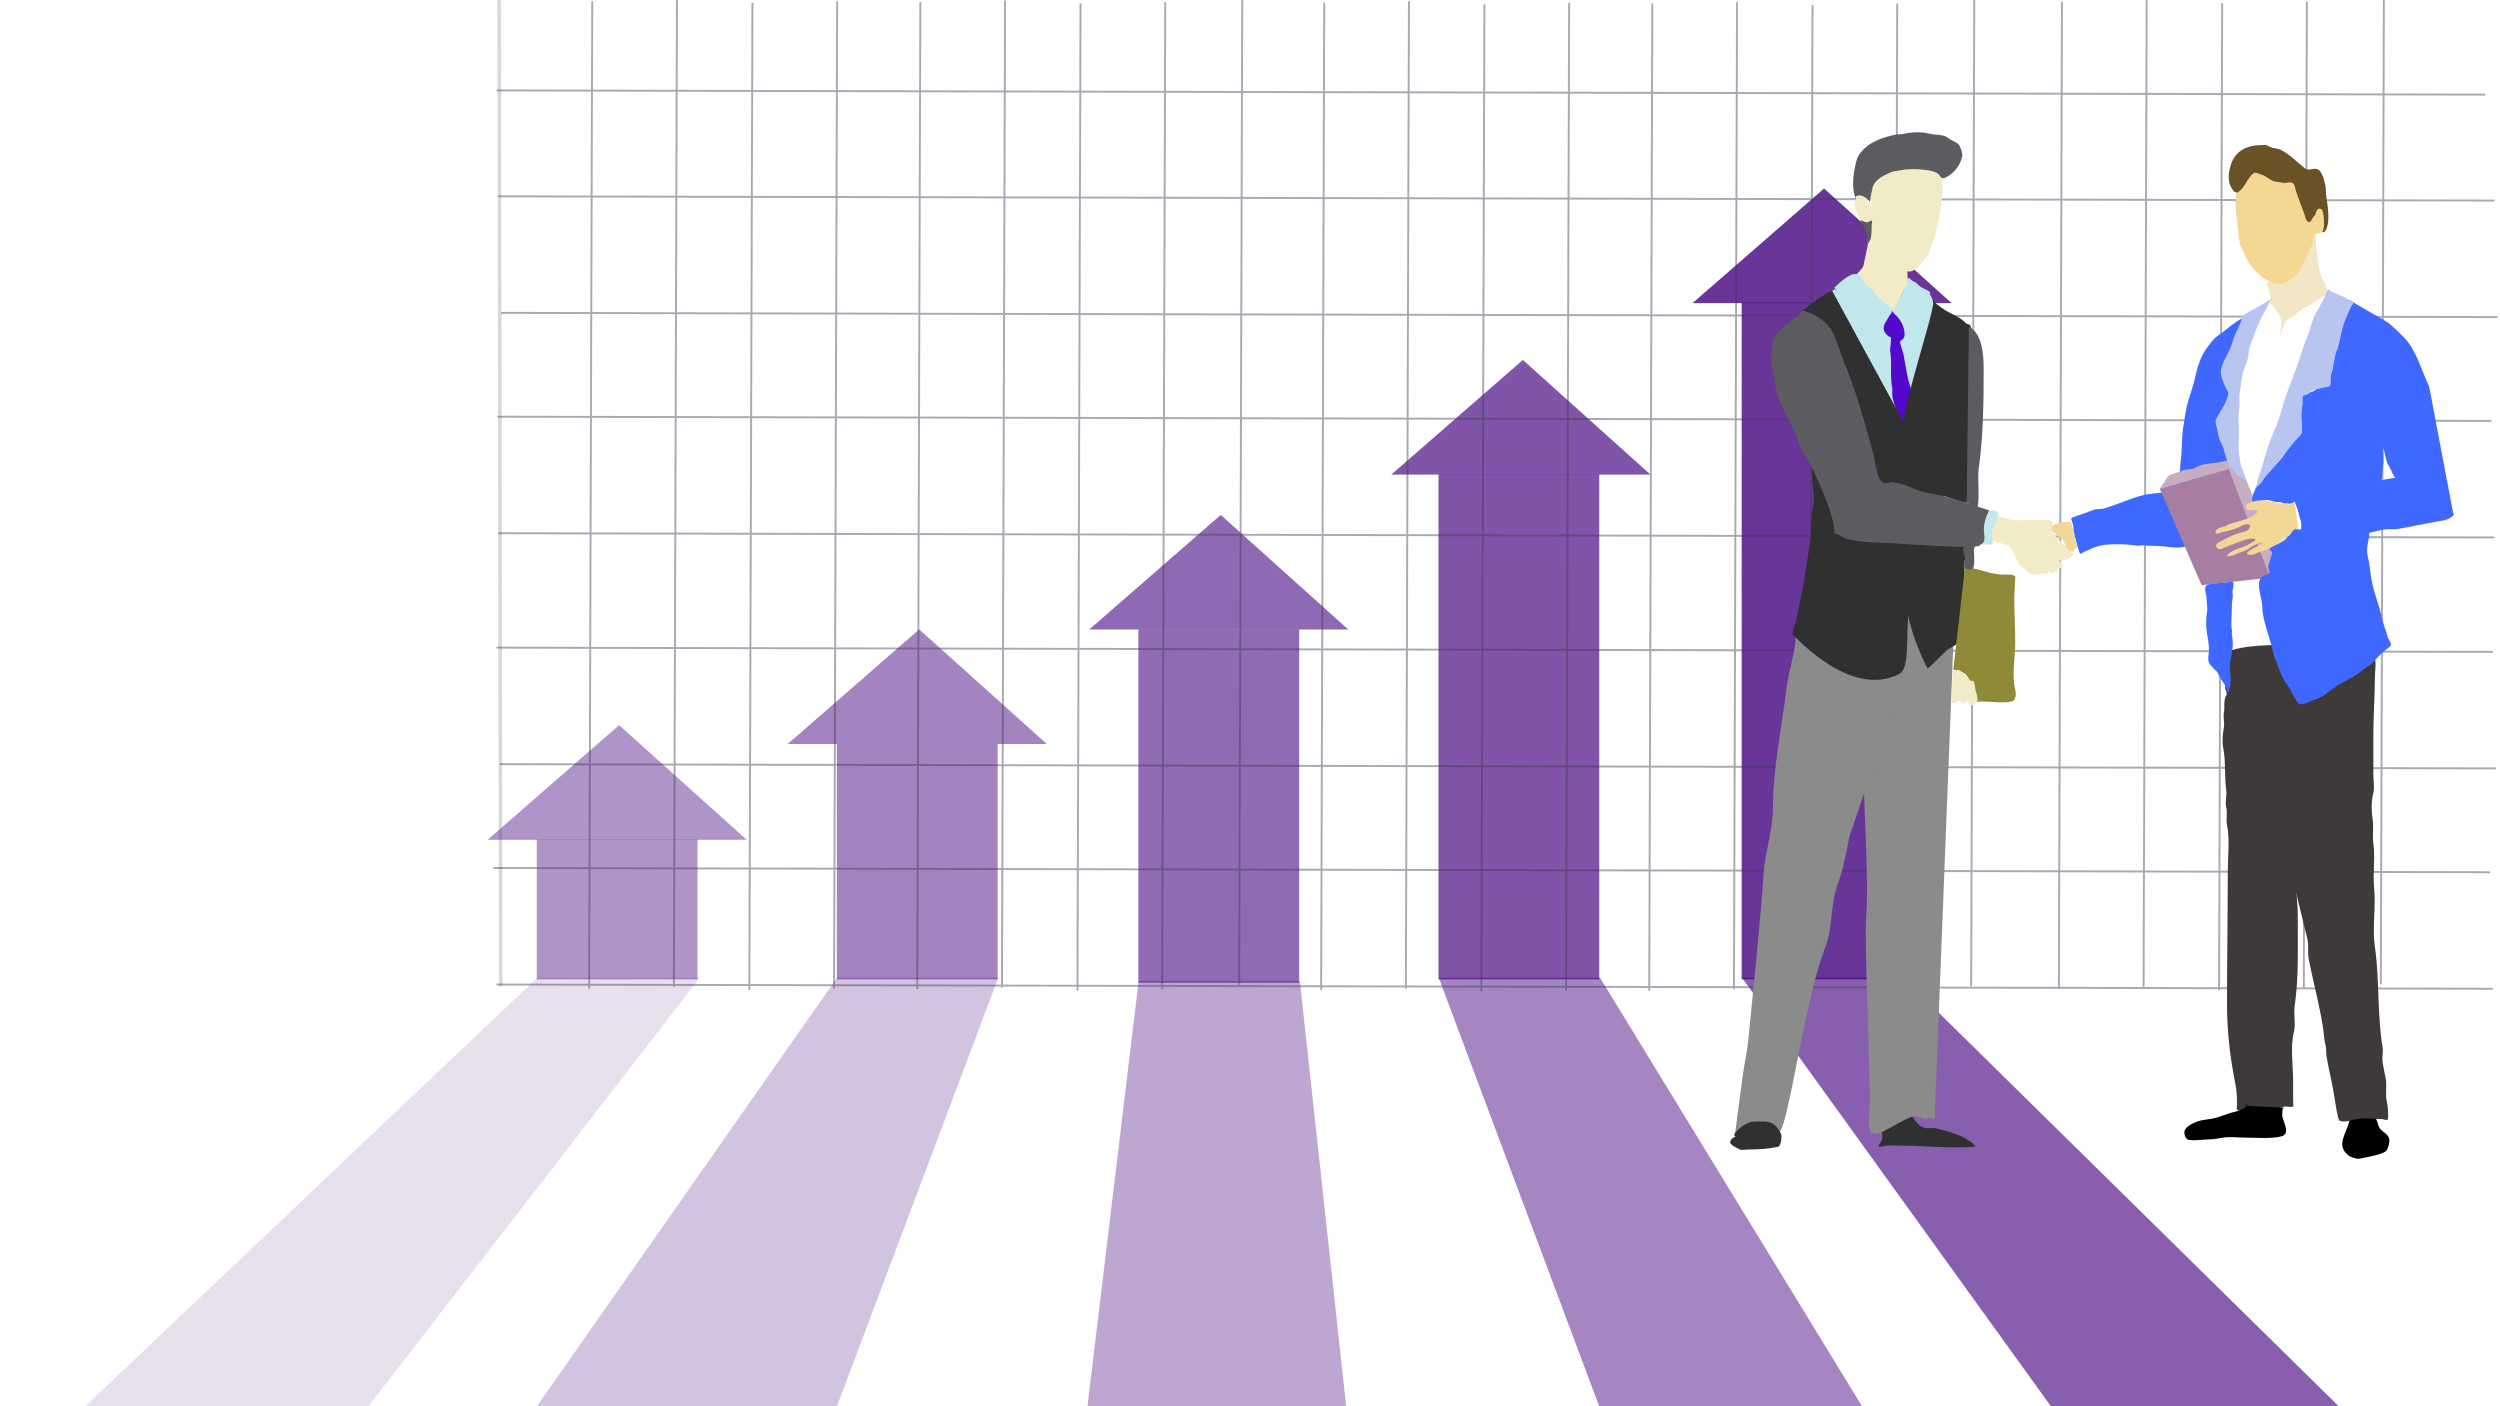 <?xml version="1.0" encoding="UTF-8" standalone="no"?>
<!DOCTYPE svg PUBLIC "-//W3C//DTD SVG 1.1//EN" "http://www.w3.org/Graphics/SVG/1.1/DTD/svg11.dtd">
<!-- Created with Vectornator (http://vectornator.io/) -->
<svg height="100%" stroke-miterlimit="10" style="fill-rule:nonzero;clip-rule:evenodd;stroke-linecap:round;stroke-linejoin:round;" version="1.1" viewBox="0 0 1280 720" width="100%" xml:space="preserve" xmlns="http://www.w3.org/2000/svg" xmlns:vectornator="http://vectornator.io" xmlns:xlink="http://www.w3.org/1999/xlink">
<defs>
<filter color-interpolation-filters="sRGB" filterUnits="userSpaceOnUse" height="800.656" id="Filter" width="1188.55" x="-3.798" y="-41.831">
<feDropShadow dx="-49.986" dy="1.191" flood-color="#000000" flood-opacity="0.421" in="SourceGraphic" result="Shadow" stdDeviation="17.209"/>
</filter>
<filter color-interpolation-filters="sRGB" filterUnits="userSpaceOnUse" height="800.656" id="Filter_2" width="1188.55" x="-3.798" y="-41.831">
<feDropShadow dx="-49.986" dy="1.191" flood-color="#000000" flood-opacity="0.421" in="SourceGraphic" result="Shadow" stdDeviation="17.209"/>
</filter>
<filter color-interpolation-filters="sRGB" filterUnits="userSpaceOnUse" height="798.767" id="Filter_3" width="1186.93" x="-3.798" y="-39.943">
<feComponentTransfer in="SourceGraphic" result="Alpha">
<feFuncA slope="0.878" type="linear"/>
</feComponentTransfer>
<feDropShadow dx="-49.986" dy="1.191" flood-color="#000000" flood-opacity="0.421" in="Alpha" result="Shadow" stdDeviation="17.209"/>
</filter>
<filter color-interpolation-filters="sRGB" filterUnits="userSpaceOnUse" height="594.074" id="Filter_4" width="1110.55" x="223.908" y="-43.111">
<feGaussianBlur in="SourceGraphic" result="Blur" stdDeviation="6.589"/>
</filter>
<filter color-interpolation-filters="sRGB" filterUnits="userSpaceOnUse" height="54.539" id="Filter_5" width="1073.71" x="240.381" y="418.877">
<feDropShadow dx="13.456" dy="0.651" flood-color="#000000" flood-opacity="0.421" in="SourceGraphic" result="Shadow" stdDeviation="10.274"/>
</filter>
<filter color-interpolation-filters="sRGB" filterUnits="userSpaceOnUse" height="54.539" id="Filter_6" width="1073.71" x="243.497" y="365.72">
<feDropShadow dx="13.456" dy="0.651" flood-color="#000000" flood-opacity="0.421" in="SourceGraphic" result="Shadow" stdDeviation="10.274"/>
</filter>
<filter color-interpolation-filters="sRGB" filterUnits="userSpaceOnUse" height="54.539" id="Filter_7" width="1073.71" x="241.939" y="306.055">
<feDropShadow dx="13.456" dy="0.651" flood-color="#000000" flood-opacity="0.421" in="SourceGraphic" result="Shadow" stdDeviation="10.274"/>
</filter>
<filter color-interpolation-filters="sRGB" filterUnits="userSpaceOnUse" height="54.539" id="Filter_8" width="1073.71" x="242.718" y="247.474">
<feDropShadow dx="13.456" dy="0.651" flood-color="#000000" flood-opacity="0.421" in="SourceGraphic" result="Shadow" stdDeviation="10.274"/>
</filter>
<filter color-interpolation-filters="sRGB" filterUnits="userSpaceOnUse" height="54.537" id="Filter_9" width="1072.51" x="242.362" y="187.811">
<feDropShadow dx="13.456" dy="0.651" flood-color="#000000" flood-opacity="0.421" in="SourceGraphic" result="Shadow" stdDeviation="10.274"/>
</filter>
<filter color-interpolation-filters="sRGB" filterUnits="userSpaceOnUse" height="54.539" id="Filter_10" width="1073.71" x="244.276" y="134.652">
<feDropShadow dx="13.456" dy="0.651" flood-color="#000000" flood-opacity="0.421" in="SourceGraphic" result="Shadow" stdDeviation="10.274"/>
</filter>
<filter color-interpolation-filters="sRGB" filterUnits="userSpaceOnUse" height="54.539" id="Filter_11" width="1073.71" x="242.718" y="74.986">
<feDropShadow dx="13.456" dy="0.651" flood-color="#000000" flood-opacity="0.421" in="SourceGraphic" result="Shadow" stdDeviation="10.274"/>
</filter>
<filter color-interpolation-filters="sRGB" filterUnits="userSpaceOnUse" height="54.531" id="Filter_12" width="1069.77" x="241.986" y="20.753">
<feDropShadow dx="13.456" dy="0.651" flood-color="#000000" flood-opacity="0.421" in="SourceGraphic" result="Shadow" stdDeviation="10.274"/>
</filter>
<filter color-interpolation-filters="sRGB" filterUnits="userSpaceOnUse" height="54.539" id="Filter_13" width="1073.71" x="241.939" y="478.542">
<feDropShadow dx="13.456" dy="0.651" flood-color="#000000" flood-opacity="0.421" in="SourceGraphic" result="Shadow" stdDeviation="10.274"/>
</filter>
<filter color-interpolation-filters="sRGB" filterUnits="userSpaceOnUse" height="557.045" id="Filter_14" width="53.947" x="288.921" y="-24.52">
<feDropShadow dx="13.456" dy="0.651" flood-color="#000000" flood-opacity="0.421" in="SourceGraphic" result="Shadow" stdDeviation="10.274"/>
</filter>
<filter color-interpolation-filters="sRGB" filterUnits="userSpaceOnUse" height="557.045" id="Filter_15" width="53.947" x="332.297" y="-25.29">
<feDropShadow dx="13.456" dy="0.651" flood-color="#000000" flood-opacity="0.421" in="SourceGraphic" result="Shadow" stdDeviation="10.274"/>
</filter>
<filter color-interpolation-filters="sRGB" filterUnits="userSpaceOnUse" height="557.045" id="Filter_16" width="53.947" x="370.941" y="-23.75">
<feDropShadow dx="13.456" dy="0.651" flood-color="#000000" flood-opacity="0.421" in="SourceGraphic" result="Shadow" stdDeviation="10.274"/>
</filter>
<filter color-interpolation-filters="sRGB" filterUnits="userSpaceOnUse" height="557.045" id="Filter_17" width="53.947" x="414.318" y="-24.52">
<feDropShadow dx="13.456" dy="0.651" flood-color="#000000" flood-opacity="0.421" in="SourceGraphic" result="Shadow" stdDeviation="10.274"/>
</filter>
<filter color-interpolation-filters="sRGB" filterUnits="userSpaceOnUse" height="557.045" id="Filter_18" width="53.947" x="456.905" y="-24.135">
<feDropShadow dx="13.456" dy="0.651" flood-color="#000000" flood-opacity="0.421" in="SourceGraphic" result="Shadow" stdDeviation="10.274"/>
</filter>
<filter color-interpolation-filters="sRGB" filterUnits="userSpaceOnUse" height="557.045" id="Filter_19" width="53.947" x="500.282" y="-24.905">
<feDropShadow dx="13.456" dy="0.651" flood-color="#000000" flood-opacity="0.421" in="SourceGraphic" result="Shadow" stdDeviation="10.274"/>
</filter>
<filter color-interpolation-filters="sRGB" filterUnits="userSpaceOnUse" height="557.045" id="Filter_20" width="53.947" x="538.926" y="-23.365">
<feDropShadow dx="13.456" dy="0.651" flood-color="#000000" flood-opacity="0.421" in="SourceGraphic" result="Shadow" stdDeviation="10.274"/>
</filter>
<filter color-interpolation-filters="sRGB" filterUnits="userSpaceOnUse" height="557.045" id="Filter_21" width="53.947" x="582.302" y="-24.135">
<feDropShadow dx="13.456" dy="0.651" flood-color="#000000" flood-opacity="0.421" in="SourceGraphic" result="Shadow" stdDeviation="10.274"/>
</filter>
<filter color-interpolation-filters="sRGB" filterUnits="userSpaceOnUse" height="557.045" id="Filter_22" width="53.947" x="621.735" y="-26.445">
<feDropShadow dx="13.456" dy="0.651" flood-color="#000000" flood-opacity="0.421" in="SourceGraphic" result="Shadow" stdDeviation="10.274"/>
</filter>
<filter color-interpolation-filters="sRGB" filterUnits="userSpaceOnUse" height="557.045" id="Filter_23" width="53.947" x="663.693" y="-23.71">
<feDropShadow dx="13.456" dy="0.651" flood-color="#000000" flood-opacity="0.421" in="SourceGraphic" result="Shadow" stdDeviation="10.274"/>
</filter>
<filter color-interpolation-filters="sRGB" filterUnits="userSpaceOnUse" height="557.045" id="Filter_24" width="53.947" x="707.069" y="-24.48">
<feDropShadow dx="13.456" dy="0.651" flood-color="#000000" flood-opacity="0.421" in="SourceGraphic" result="Shadow" stdDeviation="10.274"/>
</filter>
<filter color-interpolation-filters="sRGB" filterUnits="userSpaceOnUse" height="557.045" id="Filter_25" width="53.947" x="745.714" y="-22.94">
<feDropShadow dx="13.456" dy="0.651" flood-color="#000000" flood-opacity="0.421" in="SourceGraphic" result="Shadow" stdDeviation="10.274"/>
</filter>
<filter color-interpolation-filters="sRGB" filterUnits="userSpaceOnUse" height="557.045" id="Filter_26" width="53.947" x="789.09" y="-23.71">
<feDropShadow dx="13.456" dy="0.651" flood-color="#000000" flood-opacity="0.421" in="SourceGraphic" result="Shadow" stdDeviation="10.274"/>
</filter>
<filter color-interpolation-filters="sRGB" filterUnits="userSpaceOnUse" height="557.045" id="Filter_27" width="53.947" x="831.678" y="-23.325">
<feDropShadow dx="13.456" dy="0.651" flood-color="#000000" flood-opacity="0.421" in="SourceGraphic" result="Shadow" stdDeviation="10.274"/>
</filter>
<filter color-interpolation-filters="sRGB" filterUnits="userSpaceOnUse" height="557.045" id="Filter_28" width="53.947" x="875.054" y="-24.095">
<feDropShadow dx="13.456" dy="0.651" flood-color="#000000" flood-opacity="0.421" in="SourceGraphic" result="Shadow" stdDeviation="10.274"/>
</filter>
<filter color-interpolation-filters="sRGB" filterUnits="userSpaceOnUse" height="557.045" id="Filter_29" width="53.947" x="913.698" y="-22.555">
<feDropShadow dx="13.456" dy="0.651" flood-color="#000000" flood-opacity="0.421" in="SourceGraphic" result="Shadow" stdDeviation="10.274"/>
</filter>
<filter color-interpolation-filters="sRGB" filterUnits="userSpaceOnUse" height="557.045" id="Filter_30" width="53.947" x="957.075" y="-23.325">
<feDropShadow dx="13.456" dy="0.651" flood-color="#000000" flood-opacity="0.421" in="SourceGraphic" result="Shadow" stdDeviation="10.274"/>
</filter>
<filter color-interpolation-filters="sRGB" filterUnits="userSpaceOnUse" height="557.045" id="Filter_31" width="53.947" x="996.508" y="-25.635">
<feDropShadow dx="13.456" dy="0.651" flood-color="#000000" flood-opacity="0.421" in="SourceGraphic" result="Shadow" stdDeviation="10.274"/>
</filter>
<filter color-interpolation-filters="sRGB" filterUnits="userSpaceOnUse" height="557.045" id="Filter_32" width="53.947" x="1041.42" y="-24.329">
<feDropShadow dx="13.456" dy="0.651" flood-color="#000000" flood-opacity="0.421" in="SourceGraphic" result="Shadow" stdDeviation="10.274"/>
</filter>
<filter color-interpolation-filters="sRGB" filterUnits="userSpaceOnUse" height="557.045" id="Filter_33" width="53.947" x="1084.79" y="-25.099">
<feDropShadow dx="13.456" dy="0.651" flood-color="#000000" flood-opacity="0.421" in="SourceGraphic" result="Shadow" stdDeviation="10.274"/>
</filter>
<filter color-interpolation-filters="sRGB" filterUnits="userSpaceOnUse" height="557.045" id="Filter_34" width="53.947" x="1123.44" y="-23.559">
<feDropShadow dx="13.456" dy="0.651" flood-color="#000000" flood-opacity="0.421" in="SourceGraphic" result="Shadow" stdDeviation="10.274"/>
</filter>
<filter color-interpolation-filters="sRGB" filterUnits="userSpaceOnUse" height="557.045" id="Filter_35" width="53.947" x="1166.82" y="-24.329">
<feDropShadow dx="13.456" dy="0.651" flood-color="#000000" flood-opacity="0.421" in="SourceGraphic" result="Shadow" stdDeviation="10.274"/>
</filter>
<filter color-interpolation-filters="sRGB" filterUnits="userSpaceOnUse" height="557.045" id="Filter_36" width="53.947" x="1206.25" y="-26.638">
<feDropShadow dx="13.456" dy="0.651" flood-color="#000000" flood-opacity="0.421" in="SourceGraphic" result="Shadow" stdDeviation="10.274"/>
</filter>
<filter color-interpolation-filters="sRGB" filterUnits="userSpaceOnUse" height="540.216" id="Filter_37" width="35.622" x="238.156" y="-18.5">
<feGaussianBlur in="SourceGraphic" result="Blur" stdDeviation="6.589"/>
</filter>
<filter color-interpolation-filters="sRGB" filterUnits="userSpaceOnUse" height="595.549" id="Filter_38" width="461.331" x="847.569" y="42.695">
<feDropShadow dx="13.456" dy="0.651" flood-color="#000000" flood-opacity="0.421" in="SourceGraphic" result="Shadow" stdDeviation="10.274"/>
</filter>
<filter color-interpolation-filters="sRGB" filterUnits="userSpaceOnUse" height="303.512" id="Filter_39" width="119.225" x="1120.13" y="300.914">
<feDropShadow dx="-13.813" dy="-0.175" flood-color="#000000" flood-opacity="0.421" in="SourceGraphic" result="Shadow" stdDeviation="12.158"/>
</filter>
<filter color-interpolation-filters="sRGB" filterUnits="userSpaceOnUse" height="356.117" id="Filter_40" width="165.856" x="859.798" y="255.791">
<feDropShadow dx="1.927" dy="0.534" flood-color="#000000" flood-opacity="0.421" in="SourceGraphic" result="Shadow" stdDeviation="12.158"/>
</filter>
<filter color-interpolation-filters="sRGB" filterUnits="userSpaceOnUse" height="67.807" id="Filter_41" width="60.522" x="941.164" y="80.617">
<feDropShadow dx="-0.668" dy="1.702" flood-color="#000000" flood-opacity="0.421" in="SourceGraphic" result="Shadow" stdDeviation="3.068"/>
</filter>
<filter color-interpolation-filters="sRGB" filterUnits="userSpaceOnUse" height="53.263" id="Filter_42" width="45.463" x="930.886" y="134.34">
<feDropShadow dx="-0.668" dy="1.702" flood-color="#000000" flood-opacity="0.421" in="SourceGraphic" result="Shadow" stdDeviation="3.068"/>
</filter>
<filter color-interpolation-filters="sRGB" filterUnits="userSpaceOnUse" height="49.39" id="Filter_43" width="34.238" x="961.007" y="136.419">
<feDropShadow dx="-0.668" dy="1.702" flood-color="#000000" flood-opacity="0.421" in="SourceGraphic" result="Shadow" stdDeviation="3.068"/>
</filter>
<filter color-interpolation-filters="sRGB" filterUnits="userSpaceOnUse" height="72.135" id="Filter_44" width="60.795" x="1138.09" y="82.073">
<feDropShadow dx="1.319" dy="1.266" flood-color="#000000" flood-opacity="0.421" in="SourceGraphic" result="Shadow" stdDeviation="3.068"/>
</filter>
<filter color-interpolation-filters="sRGB" filterUnits="userSpaceOnUse" height="39.738" id="Filter_45" width="91.572" x="1159.97" y="229.118">
<feDropShadow dx="0.02" dy="-1.828" flood-color="#000000" flood-opacity="0.421" in="SourceGraphic" result="Shadow" stdDeviation="5.394"/>
</filter>
<filter color-interpolation-filters="sRGB" filterUnits="userSpaceOnUse" height="57.648" id="Filter_46" width="109.171" x="1160.59" y="232.514">
<feDropShadow dx="-0.029" dy="1.828" flood-color="#000000" flood-opacity="0.421" in="SourceGraphic" result="Shadow" stdDeviation="5.394"/>
</filter>
<filter color-interpolation-filters="sRGB" filterUnits="userSpaceOnUse" height="130.913" id="Filter_47" width="77.706" x="1140.71" y="136.304">
<feDropShadow dx="-0.029" dy="1.828" flood-color="#000000" flood-opacity="0.421" in="SourceGraphic" result="Shadow" stdDeviation="5.394"/>
</filter>
<filter color-interpolation-filters="sRGB" filterUnits="userSpaceOnUse" height="120.192" id="Filter_48" width="56.158" x="1119.04" y="139.68">
<feDropShadow dx="-1.826" dy="0.086" flood-color="#000000" flood-opacity="0.421" in="SourceGraphic" result="Shadow" stdDeviation="5.394"/>
</filter>
</defs>
<clipPath id="ArtboardFrame">
<rect height="720" width="1280" x="0" y="0"/>
</clipPath>
<g clip-path="url(#ArtboardFrame)" id="Layer-1" vectornator:layerName="Layer 1" visibility="hidden">
<path d="M89.21 608.222C89.21 608.222 821.734 738.798 949.532 266.501L819.452 269.486L1000.09 0L1184.75 269.486L1069.25 269.486C1069.25 269.486 961.664 518.393 835.718 587.848C835.718 587.848 752.55 651.16 623.222 685.981C550.203 705.642 443.193 714.088 349.682 714.587C260.831 715.061 186.058 708.681 93.841 685.981L89.21 608.222Z" fill="#5309cd" fill-opacity="0.348" fill-rule="nonzero" filter="url(#Filter)" stroke="none" vectornator:blendMode="overlay" vectornator:shadowAngle="3.11777" vectornator:shadowColor="#000000" vectornator:shadowOffset="50" vectornator:shadowOpacity="0.421466" vectornator:shadowRadius="34.4178"/>
</g>
<g clip-path="url(#ArtboardFrame)" id="Layer-1-copy" vectornator:layerName="Layer 1 copy" visibility="hidden">
<path d="M89.21 608.222C89.21 608.222 821.734 738.798 949.532 266.501L819.452 269.486L1000.09 0L1184.75 269.486L1069.25 269.486C1069.25 269.486 961.664 518.393 835.718 587.848C835.718 587.848 752.55 651.16 623.222 685.981C550.203 705.642 443.193 714.088 349.682 714.587C260.831 715.061 186.058 708.681 93.841 685.981L89.21 608.222Z" fill="#5309cd" fill-opacity="0.348" fill-rule="nonzero" filter="url(#Filter_2)" stroke="none" vectornator:blendMode="overlay" vectornator:shadowAngle="3.11777" vectornator:shadowColor="#000000" vectornator:shadowOffset="50" vectornator:shadowOpacity="0.421466" vectornator:shadowRadius="34.4178"/>
</g>
<g clip-path="url(#ArtboardFrame)" id="Layer-1-copy-copy" vectornator:layerName="Layer 1 copy copy" visibility="hidden">
<path d="M89.21 608.222C89.21 608.222 821.734 738.798 949.532 266.501L823.345 269.397C821.195 269.446 820.422 268.038 821.62 266.251L997.918 3.235C999.116 1.448 1001.07 1.438 1002.29 3.213L1182.55 266.273C1183.77 268.048 1183.01 269.486 1180.86 269.486L1069.25 269.486C1069.25 269.486 961.664 518.393 835.718 587.848C835.718 587.848 752.55 651.16 623.222 685.981C550.203 705.642 443.193 714.088 349.682 714.587C260.831 715.061 186.058 708.681 93.841 685.981L89.21 608.222Z" fill="#5309cd" fill-opacity="0.348" fill-rule="nonzero" filter="url(#Filter_3)" stroke="none" vectornator:blendMode="overlay" vectornator:shadowAngle="3.11777" vectornator:shadowColor="#000000" vectornator:shadowOffset="50" vectornator:shadowOpacity="0.421466" vectornator:shadowRadius="34.4178"/>
</g>
<g clip-path="url(#ArtboardFrame)" id="Layer-3" vectornator:layerName="Layer 3" visibility="hidden">
<path d="M805.257 366.297L939.301 366.297L939.301 720L805.257 720L805.257 366.297Z" fill="#1ad4ad" fill-rule="nonzero" opacity="1" stroke="none"/>
<path d="M603.811 458.611L737.855 458.611L737.855 720L603.811 720L603.811 458.611Z" fill="#1ad4ad" fill-rule="nonzero" opacity="1" stroke="none"/>
<path d="M402.54 526.901L536.584 526.901L536.584 719.793L402.54 719.793L402.54 526.901Z" fill="#1ad4ad" fill-rule="nonzero" opacity="1" stroke="none"/>
<path d="M201.27 589.306L335.314 589.306L335.314 719.793L201.27 719.793L201.27 589.306Z" fill="#1ad4ad" fill-rule="nonzero" opacity="1" stroke="none"/>
<path d="M1.72526e-13 623.347L134.044 623.347L134.044 719.793L1.72526e-13 719.793L1.72526e-13 623.347Z" fill="#1ad4ad" fill-rule="nonzero" opacity="1" stroke="none"/>
<path d="M805.257 197.222L1006.53 197.222L1006.53 720L805.257 720L805.257 197.222Z" fill="none" opacity="1" stroke="#5309cd" stroke-linecap="butt" stroke-linejoin="miter" stroke-width="1"/>
<path d="M603.811 282.264L805.081 282.264L805.081 720L603.811 720L603.811 282.264Z" fill="none" opacity="1" stroke="#5309cd" stroke-linecap="butt" stroke-linejoin="miter" stroke-width="1"/>
<path d="M402.54 341.254L603.811 341.254L603.811 390.257L603.811 719.793L402.54 719.793L402.54 341.254Z" fill="none" opacity="1" stroke="#5309cd" stroke-linecap="butt" stroke-linejoin="miter" stroke-width="1" vectornator:layerName="(rectangle)"/>
<path d="M201.27 411.567L402.54 411.567L402.54 719.793L201.27 719.793L201.27 411.567Z" fill="none" opacity="1" stroke="#5309cd" stroke-linecap="butt" stroke-linejoin="miter" stroke-width="1"/>
<path d="M1.13687e-13 458.611L201.27 458.611L201.27 720L1.13687e-13 720L1.13687e-13 458.611Z" fill="none" opacity="1" stroke="#5309cd" stroke-linecap="butt" stroke-linejoin="miter" stroke-width="1"/>
<path d="M863.9 121.544L947.885 121.544L947.885 197.222L863.9 197.222L863.9 121.544Z" fill="#3e68ff" fill-rule="nonzero" opacity="1" stroke="#5309cd" stroke-linecap="butt" stroke-linejoin="miter" stroke-width="0.11"/>
<path d="M464.225 265.576L548.21 265.576L548.21 341.254L464.225 341.254L464.225 265.576Z" fill="#3e68ff" fill-rule="nonzero" opacity="1" stroke="#5309cd" stroke-linecap="butt" stroke-linejoin="miter" stroke-width="0.11"/>
<path d="M833.057 121.324L905.552 34.743L978.727 121.544L833.057 121.324Z" fill="#3e68ff" fill-rule="nonzero" opacity="1" stroke="none"/>
<path d="M433.383 265.355L505.878 178.775L579.053 265.576L433.383 265.355Z" fill="#3e68ff" fill-rule="nonzero" opacity="1" stroke="none"/>
</g>
<g clip-path="url(#ArtboardFrame)" id="Layer-4" vectornator:layerName="Layer 4">
<path d="M736.63 500.569L819.177 500.569L953.434 720.134L818.826 720.134L736.63 500.569Z" fill="#490b83" fill-opacity="0.496" fill-rule="nonzero" opacity="1" stroke="none"/>
<path d="M818.826 242.813L736.496 242.813L736.496 501.435L818.826 501.435L818.826 242.813Z" fill="#490b83" fill-opacity="0.699" fill-rule="nonzero" opacity="1" stroke="none"/>
<path d="M712.365 242.98L845.032 242.98L779.703 184.294L712.365 242.98Z" fill="#490b83" fill-opacity="0.699" fill-rule="nonzero" opacity="1" stroke="none"/>
<path d="M891.874 500.569L974.421 500.569L1197.55 720.134L1050.15 720.134L891.874 500.569Z" fill="#490b83" fill-opacity="0.654" fill-rule="nonzero" opacity="1" stroke="none"/>
<path d="M974.07 154.944L891.74 154.944L891.74 501.436L974.07 501.436L974.07 154.944Z" fill="#490b83" fill-opacity="0.825" fill-rule="nonzero" opacity="1" stroke="none"/>
<path d="M866.572 155.204L999.238 155.204L933.909 96.518L866.572 155.204Z" fill="#490b83" fill-opacity="0.825" fill-rule="nonzero" opacity="1" stroke="none"/>
<path d="M582.977 502.298L665.524 502.298L689.338 721.002L556.671 721.002L582.977 502.298Z" fill="#490b83" fill-opacity="0.361" fill-rule="nonzero" opacity="1" stroke="none"/>
<path d="M665.174 322.24L582.844 322.24L582.844 503.166L665.174 503.166L665.174 322.24Z" fill="#490b83" fill-opacity="0.607" fill-rule="nonzero" opacity="1" stroke="none"/>
<path d="M557.675 322.325L690.342 322.325L625.013 263.638L557.675 322.325Z" fill="#490b83" fill-opacity="0.611" fill-rule="nonzero" opacity="1" stroke="none"/>
<path d="M428.599 500.569L511.146 500.569L428.465 720.134L274.813 720.134L428.599 500.569Z" fill="#490b83" fill-opacity="0.246" fill-rule="nonzero" opacity="1" stroke="none"/>
<path d="M510.795 380.927L428.465 380.927L428.465 501.435L510.795 501.435L510.795 380.927Z" fill="#490b83" fill-opacity="0.506" fill-rule="nonzero" opacity="1" stroke="none"/>
<path d="M403.297 380.927L535.963 380.927L470.634 322.24L403.297 380.927Z" fill="#490b83" fill-opacity="0.506" fill-rule="nonzero" opacity="1" stroke="none"/>
<path d="M275.146 500.569L358.317 500.569L188.529 720.134L43.483 720.134L275.146 500.569Z" fill="#490b83" fill-opacity="0.129" fill-rule="nonzero" opacity="1" stroke="none"/>
<path d="M357.143 429.791L317.559 429.791L274.813 429.791L274.813 501.435L357.143 501.435L357.143 429.791Z" fill="#490b83" fill-opacity="0.436" fill-rule="nonzero" opacity="1" stroke="none" vectornator:layerName="(rectangle)"/>
<path d="M249.645 429.97L382.311 429.97L316.982 371.283L249.645 429.97Z" fill="#490b83" fill-opacity="0.436" fill-rule="nonzero" opacity="1" stroke="none"/>
</g>
<g clip-path="url(#ArtboardFrame)" id="Layer-5" vectornator:layerName="Layer 5">
<g filter="url(#Filter_4)" opacity="0.446" vectornator:blur="13.1783">
<g opacity="1">
<g opacity="1">
<path d="M253.109 444.411L1274.45 446.581" fill="#4c4a4e" fill-rule="nonzero" filter="url(#Filter_5)" stroke="#3f3d56" stroke-linecap="butt" stroke-linejoin="miter" stroke-width="1" vectornator:shadowAngle="0.0483322" vectornator:shadowColor="#000000" vectornator:shadowOffset="13.4718" vectornator:shadowOpacity="0.421466" vectornator:shadowRadius="20.5479"/>
</g>
<g opacity="1">
<path d="M256.226 391.254L1277.56 393.424" fill="#4c4a4e" fill-rule="nonzero" filter="url(#Filter_6)" stroke="#3f3d56" stroke-linecap="butt" stroke-linejoin="miter" stroke-width="1" vectornator:shadowAngle="0.0483322" vectornator:shadowColor="#000000" vectornator:shadowOffset="13.4718" vectornator:shadowOpacity="0.421466" vectornator:shadowRadius="20.5479"/>
<path d="M254.667 331.589L1276.01 333.759" fill="#4c4a4e" fill-rule="nonzero" filter="url(#Filter_7)" stroke="#3f3d56" stroke-linecap="butt" stroke-linejoin="miter" stroke-width="1" vectornator:shadowAngle="0.0483322" vectornator:shadowColor="#000000" vectornator:shadowOffset="13.4718" vectornator:shadowOpacity="0.421466" vectornator:shadowRadius="20.5479"/>
</g>
<g opacity="1">
<path d="M255.447 273.008L1276.79 275.178" fill="#4c4a4e" fill-rule="nonzero" filter="url(#Filter_8)" stroke="#3f3d56" stroke-linecap="butt" stroke-linejoin="miter" stroke-width="1" vectornator:shadowAngle="0.0483322" vectornator:shadowColor="#000000" vectornator:shadowOffset="13.4718" vectornator:shadowOpacity="0.421466" vectornator:shadowRadius="20.5479"/>
<path d="M255.091 213.345L1275.23 215.512" fill="#4c4a4e" fill-rule="nonzero" filter="url(#Filter_9)" stroke="#3f3d56" stroke-linecap="butt" stroke-linejoin="miter" stroke-width="1" vectornator:shadowAngle="0.0483322" vectornator:shadowColor="#000000" vectornator:shadowOffset="13.4718" vectornator:shadowOpacity="0.421466" vectornator:shadowRadius="20.5479"/>
</g>
<g opacity="1">
<path d="M257.005 160.186L1278.34 162.356" fill="#4c4a4e" fill-rule="nonzero" filter="url(#Filter_10)" stroke="#3f3d56" stroke-linecap="butt" stroke-linejoin="miter" stroke-width="1" vectornator:shadowAngle="0.0483322" vectornator:shadowColor="#000000" vectornator:shadowOffset="13.4718" vectornator:shadowOpacity="0.421466" vectornator:shadowRadius="20.5479"/>
<path d="M255.447 100.52L1276.79 102.69" fill="#4c4a4e" fill-rule="nonzero" filter="url(#Filter_11)" stroke="#3f3d56" stroke-linecap="butt" stroke-linejoin="miter" stroke-width="1" vectornator:shadowAngle="0.0483322" vectornator:shadowColor="#000000" vectornator:shadowOffset="13.4718" vectornator:shadowOpacity="0.421466" vectornator:shadowRadius="20.5479"/>
</g>
<path d="M254.714 46.288L1272.11 48.449" fill="#4c4a4e" fill-rule="nonzero" filter="url(#Filter_12)" stroke="#3f3d56" stroke-linecap="butt" stroke-linejoin="miter" stroke-width="1" vectornator:shadowAngle="0.0483322" vectornator:shadowColor="#000000" vectornator:shadowOffset="13.4718" vectornator:shadowOpacity="0.421466" vectornator:shadowRadius="20.5479"/>
</g>
<g opacity="1">
<g opacity="1">
<g opacity="1">
<path d="M254.667 504.077L1276.01 506.246" fill="#4c4a4e" fill-rule="nonzero" filter="url(#Filter_13)" stroke="#3f3d56" stroke-linecap="butt" stroke-linejoin="miter" stroke-width="1" vectornator:shadowAngle="0.0483322" vectornator:shadowColor="#000000" vectornator:shadowOffset="13.4718" vectornator:shadowOpacity="0.421466" vectornator:shadowRadius="20.5479"/>
<path d="M303.227 1.014L301.649 505.689" fill="#4c4a4e" fill-rule="nonzero" filter="url(#Filter_14)" stroke="#3f3d56" stroke-linecap="butt" stroke-linejoin="miter" stroke-width="1" vectornator:shadowAngle="0.0483322" vectornator:shadowColor="#000000" vectornator:shadowOffset="13.4718" vectornator:shadowOpacity="0.421466" vectornator:shadowRadius="20.5479"/>
</g>
<path d="M346.603 0.244L345.026 504.919" fill="#4c4a4e" fill-rule="nonzero" filter="url(#Filter_15)" stroke="#3f3d56" stroke-linecap="butt" stroke-linejoin="miter" stroke-width="1" vectornator:shadowAngle="0.0483322" vectornator:shadowColor="#000000" vectornator:shadowOffset="13.4718" vectornator:shadowOpacity="0.421466" vectornator:shadowRadius="20.5479"/>
</g>
<g opacity="1">
<path d="M385.247 1.784L383.67 506.458" fill="#4c4a4e" fill-rule="nonzero" filter="url(#Filter_16)" stroke="#3f3d56" stroke-linecap="butt" stroke-linejoin="miter" stroke-width="1" vectornator:shadowAngle="0.0483322" vectornator:shadowColor="#000000" vectornator:shadowOffset="13.4718" vectornator:shadowOpacity="0.421466" vectornator:shadowRadius="20.5479"/>
<path d="M428.624 1.014L427.047 505.689" fill="#4c4a4e" fill-rule="nonzero" filter="url(#Filter_17)" stroke="#3f3d56" stroke-linecap="butt" stroke-linejoin="miter" stroke-width="1" vectornator:shadowAngle="0.0483322" vectornator:shadowColor="#000000" vectornator:shadowOffset="13.4718" vectornator:shadowOpacity="0.421466" vectornator:shadowRadius="20.5479"/>
</g>
<g opacity="1">
<path d="M471.212 1.399L469.634 506.073" fill="#4c4a4e" fill-rule="nonzero" filter="url(#Filter_18)" stroke="#3f3d56" stroke-linecap="butt" stroke-linejoin="miter" stroke-width="1" vectornator:shadowAngle="0.0483322" vectornator:shadowColor="#000000" vectornator:shadowOffset="13.4718" vectornator:shadowOpacity="0.421466" vectornator:shadowRadius="20.5479"/>
<path d="M514.588 0.629L513.011 505.304" fill="#4c4a4e" fill-rule="nonzero" filter="url(#Filter_19)" stroke="#3f3d56" stroke-linecap="butt" stroke-linejoin="miter" stroke-width="1" vectornator:shadowAngle="0.0483322" vectornator:shadowColor="#000000" vectornator:shadowOffset="13.4718" vectornator:shadowOpacity="0.421466" vectornator:shadowRadius="20.5479"/>
</g>
<g opacity="1">
<path d="M553.232 2.169L551.655 506.843" fill="#4c4a4e" fill-rule="nonzero" filter="url(#Filter_20)" stroke="#3f3d56" stroke-linecap="butt" stroke-linejoin="miter" stroke-width="1" vectornator:shadowAngle="0.0483322" vectornator:shadowColor="#000000" vectornator:shadowOffset="13.4718" vectornator:shadowOpacity="0.421466" vectornator:shadowRadius="20.5479"/>
<path d="M596.609 1.399L595.031 506.073" fill="#4c4a4e" fill-rule="nonzero" filter="url(#Filter_21)" stroke="#3f3d56" stroke-linecap="butt" stroke-linejoin="miter" stroke-width="1" vectornator:shadowAngle="0.0483322" vectornator:shadowColor="#000000" vectornator:shadowOffset="13.4718" vectornator:shadowOpacity="0.421466" vectornator:shadowRadius="20.5479"/>
</g>
<path d="M636.042-0.911L634.464 503.764" fill="#4c4a4e" fill-rule="nonzero" filter="url(#Filter_22)" stroke="#3f3d56" stroke-linecap="butt" stroke-linejoin="miter" stroke-width="1" vectornator:shadowAngle="0.0483322" vectornator:shadowColor="#000000" vectornator:shadowOffset="13.4718" vectornator:shadowOpacity="0.421466" vectornator:shadowRadius="20.5479"/>
</g>
<g opacity="1">
<path d="M677.999 1.824L676.422 506.499" fill="#4c4a4e" fill-rule="nonzero" filter="url(#Filter_23)" stroke="#3f3d56" stroke-linecap="butt" stroke-linejoin="miter" stroke-width="1" vectornator:shadowAngle="0.0483322" vectornator:shadowColor="#000000" vectornator:shadowOffset="13.4718" vectornator:shadowOpacity="0.421466" vectornator:shadowRadius="20.5479"/>
<path d="M721.375 1.054L719.798 505.729" fill="#4c4a4e" fill-rule="nonzero" filter="url(#Filter_24)" stroke="#3f3d56" stroke-linecap="butt" stroke-linejoin="miter" stroke-width="1" vectornator:shadowAngle="0.0483322" vectornator:shadowColor="#000000" vectornator:shadowOffset="13.4718" vectornator:shadowOpacity="0.421466" vectornator:shadowRadius="20.5479"/>
</g>
<g opacity="1">
<path d="M760.02 2.594L758.442 507.269" fill="#4c4a4e" fill-rule="nonzero" filter="url(#Filter_25)" stroke="#3f3d56" stroke-linecap="butt" stroke-linejoin="miter" stroke-width="1" vectornator:shadowAngle="0.0483322" vectornator:shadowColor="#000000" vectornator:shadowOffset="13.4718" vectornator:shadowOpacity="0.421466" vectornator:shadowRadius="20.5479"/>
<path d="M803.396 1.824L801.819 506.499" fill="#4c4a4e" fill-rule="nonzero" filter="url(#Filter_26)" stroke="#3f3d56" stroke-linecap="butt" stroke-linejoin="miter" stroke-width="1" vectornator:shadowAngle="0.0483322" vectornator:shadowColor="#000000" vectornator:shadowOffset="13.4718" vectornator:shadowOpacity="0.421466" vectornator:shadowRadius="20.5479"/>
</g>
<g opacity="1">
<path d="M845.984 2.209L844.407 506.884" fill="#4c4a4e" fill-rule="nonzero" filter="url(#Filter_27)" stroke="#3f3d56" stroke-linecap="butt" stroke-linejoin="miter" stroke-width="1" vectornator:shadowAngle="0.0483322" vectornator:shadowColor="#000000" vectornator:shadowOffset="13.4718" vectornator:shadowOpacity="0.421466" vectornator:shadowRadius="20.5479"/>
<path d="M889.36 1.439L887.783 506.114" fill="#4c4a4e" fill-rule="nonzero" filter="url(#Filter_28)" stroke="#3f3d56" stroke-linecap="butt" stroke-linejoin="miter" stroke-width="1" vectornator:shadowAngle="0.0483322" vectornator:shadowColor="#000000" vectornator:shadowOffset="13.4718" vectornator:shadowOpacity="0.421466" vectornator:shadowRadius="20.5479"/>
</g>
<g opacity="1">
<path d="M928.005 2.979L926.427 507.654" fill="#4c4a4e" fill-rule="nonzero" filter="url(#Filter_29)" stroke="#3f3d56" stroke-linecap="butt" stroke-linejoin="miter" stroke-width="1" vectornator:shadowAngle="0.0483322" vectornator:shadowColor="#000000" vectornator:shadowOffset="13.4718" vectornator:shadowOpacity="0.421466" vectornator:shadowRadius="20.5479"/>
<path d="M971.381 2.209L969.804 506.884" fill="#4c4a4e" fill-rule="nonzero" filter="url(#Filter_30)" stroke="#3f3d56" stroke-linecap="butt" stroke-linejoin="miter" stroke-width="1" vectornator:shadowAngle="0.0483322" vectornator:shadowColor="#000000" vectornator:shadowOffset="13.4718" vectornator:shadowOpacity="0.421466" vectornator:shadowRadius="20.5479"/>
</g>
<path d="M1010.81-0.101L1009.24 504.574" fill="#4c4a4e" fill-rule="nonzero" filter="url(#Filter_31)" stroke="#3f3d56" stroke-linecap="butt" stroke-linejoin="miter" stroke-width="1" vectornator:shadowAngle="0.0483322" vectornator:shadowColor="#000000" vectornator:shadowOffset="13.4718" vectornator:shadowOpacity="0.421466" vectornator:shadowRadius="20.5479"/>
<g opacity="1">
<path d="M1055.72 1.205L1054.15 505.88" fill="#4c4a4e" fill-rule="nonzero" filter="url(#Filter_32)" stroke="#3f3d56" stroke-linecap="butt" stroke-linejoin="miter" stroke-width="1" vectornator:shadowAngle="0.0483322" vectornator:shadowColor="#000000" vectornator:shadowOffset="13.4718" vectornator:shadowOpacity="0.421466" vectornator:shadowRadius="20.5479"/>
<path d="M1099.1 0.436L1097.52 505.11" fill="#4c4a4e" fill-rule="nonzero" filter="url(#Filter_33)" stroke="#3f3d56" stroke-linecap="butt" stroke-linejoin="miter" stroke-width="1" vectornator:shadowAngle="0.0483322" vectornator:shadowColor="#000000" vectornator:shadowOffset="13.4718" vectornator:shadowOpacity="0.421466" vectornator:shadowRadius="20.5479"/>
</g>
<g opacity="1">
<path d="M1137.74 1.975L1136.17 506.65" fill="#4c4a4e" fill-rule="nonzero" filter="url(#Filter_34)" stroke="#3f3d56" stroke-linecap="butt" stroke-linejoin="miter" stroke-width="1" vectornator:shadowAngle="0.0483322" vectornator:shadowColor="#000000" vectornator:shadowOffset="13.4718" vectornator:shadowOpacity="0.421466" vectornator:shadowRadius="20.5479"/>
<path d="M1181.12 1.205L1179.54 505.88" fill="#4c4a4e" fill-rule="nonzero" filter="url(#Filter_35)" stroke="#3f3d56" stroke-linecap="butt" stroke-linejoin="miter" stroke-width="1" vectornator:shadowAngle="0.0483322" vectornator:shadowColor="#000000" vectornator:shadowOffset="13.4718" vectornator:shadowOpacity="0.421466" vectornator:shadowRadius="20.5479"/>
</g>
<path d="M1220.55-1.104L1218.98 503.57" fill="#4c4a4e" fill-rule="nonzero" filter="url(#Filter_36)" stroke="#3f3d56" stroke-linecap="butt" stroke-linejoin="miter" stroke-width="1" vectornator:shadowAngle="0.0483322" vectornator:shadowColor="#000000" vectornator:shadowOffset="13.4718" vectornator:shadowOpacity="0.421466" vectornator:shadowRadius="20.5479"/>
</g>
<path d="M255.562-1.094L256.372 504.309" fill="#4c4a4e" fill-rule="nonzero" filter="url(#Filter_37)" opacity="0.446" stroke="#3f3d56" stroke-linecap="butt" stroke-linejoin="miter" stroke-width="1.867" vectornator:blur="13.1783"/>
</g>
<g clip-path="url(#ArtboardFrame)" id="Layer-2" vectornator:layerName="Layer 2">
<g filter="url(#Filter_38)" vectornator:shadowAngle="0.0483322" vectornator:shadowColor="#000000" vectornator:shadowOffset="13.4718" vectornator:shadowOpacity="0.421466" vectornator:shadowRadius="20.5479">
<path d="M1142.72 335.971C1142.72 334.314 1145.54 333.908 1146.81 333.69C1149.53 333.229 1152.13 332.147 1154.81 331.6C1156.4 331.275 1158.39 331.6 1160.02 331.6C1160.76 331.6 1166.16 332.84 1166.16 331.98C1166.16 331.008 1165.34 329.854 1165.04 328.939C1164.19 326.337 1163.37 323.624 1162.62 320.958C1160.98 315.066 1159.88 309.085 1158.9 303.095C1157.89 296.904 1162.52 291.359 1161.32 285.231C1161.13 284.247 1160.39 283.343 1160.21 282.381C1159.92 280.927 1159.93 279.45 1159.65 278.01C1159.27 276.087 1158.25 274.375 1157.79 272.499C1157.41 270.937 1156.05 269.718 1155.74 268.128C1155.26 265.651 1155.34 262.442 1155.74 259.957C1156.31 256.461 1155.44 252.769 1156.11 249.315C1156.73 246.163 1159.32 244.017 1160.02 241.143C1160.11 240.798 1160.57 238.423 1160.95 238.293C1162.15 237.884 1160.95 240.452 1160.95 238.483C1160.95 237.463 1162.35 238.043 1162.62 237.343C1162.89 236.67 1162.7 235.816 1163 235.062C1164.18 232.035 1166.73 229.302 1167.27 225.941C1167.73 223.139 1168.09 220.062 1169.14 217.389C1169.42 216.663 1171.3 211.498 1171.93 211.498C1172.26 211.498 1170.37 213.955 1171.37 214.158C1172.57 214.403 1175.84 206.734 1176.39 205.607C1178.7 200.886 1179.84 195.571 1180.85 190.404C1181.07 189.308 1181.87 188.392 1182.16 187.364C1183.08 184.065 1184.3 180.568 1184.95 177.292C1185.65 173.698 1188.06 169.647 1189.22 166.08C1190.34 162.657 1189.28 158.743 1190.9 155.438C1191.34 154.543 1193.32 148.786 1191.27 148.786C1190.69 148.786 1186.28 152.183 1185.5 152.777C1181.93 155.516 1177.44 157.403 1174.34 160.569C1173.87 161.054 1172.96 161.223 1172.48 161.709C1171.06 163.163 1170.56 165.267 1169.69 167.03C1169.62 167.185 1169.07 168.55 1168.95 168.55C1168.51 168.55 1168.95 167.663 1168.95 167.22C1168.95 165.426 1169.74 163.04 1169.32 161.329C1168.65 158.584 1166.41 157.591 1164.67 155.818C1164.27 155.408 1163.54 153.675 1163 153.537C1162.86 153.503 1162.72 153.627 1162.62 153.727C1161.37 155.01 1160.17 157.004 1159.09 158.478C1157.76 160.288 1155.95 161.861 1154.81 163.799C1154.35 164.581 1154.21 165.616 1153.88 166.46C1152.21 170.738 1149.88 174.374 1149.23 179.002C1148.63 183.323 1146.49 187.215 1145.88 191.544C1144.58 200.837 1144.02 210.21 1144.02 219.669C1144.02 222.977 1143.39 227.074 1144.02 230.311C1144.56 233.035 1144.48 235.962 1145.14 238.673C1145.77 241.26 1146.87 243.693 1147.37 246.274C1148.36 251.334 1151.09 256.01 1151.09 261.287C1151.09 262.866 1150.08 263.966 1149.79 265.468C1149.22 268.385 1148.67 271.374 1147.74 274.209C1146.81 277.057 1146 280.343 1145.51 283.331C1145.28 284.758 1145.56 286.275 1145.33 287.702C1144.84 290.672 1142.25 293.038 1141.79 295.873C1141.58 297.15 1141.04 298.402 1140.86 299.674C1140.41 302.885 1140.86 306.492 1140.86 309.746C1140.86 311.744 1141.33 313.807 1141.05 315.827C1140.94 316.61 1140.45 317.355 1140.3 318.108C1139.73 321.035 1139.82 325.034 1140.3 327.989C1140.65 330.104 1141.02 331.918 1141.79 333.88C1141.93 334.231 1142.72 336.824 1142.72 335.971Z" fill="#ffffff" fill-rule="nonzero" opacity="1" stroke="none"/>
<path d="M1202.75 569.913C1202.75 571.604 1203.16 572.814 1202.75 574.516C1201.53 579.526 1196.68 585.734 1200.97 590.165C1202.17 591.41 1202.74 592.158 1204.53 592.62C1205.7 592.922 1206.79 593.502 1208.09 593.234C1210.94 592.645 1219.83 591.217 1221.74 589.245C1222.61 588.35 1223.01 586.368 1223.23 585.256C1224.26 579.906 1218.43 580.094 1217.59 575.743C1217.3 574.261 1216.39 572.938 1216.1 571.448C1215.95 570.667 1215.99 570.059 1215.81 569.3C1215.76 569.101 1215.81 568.481 1215.81 568.686C1215.81 568.993 1215.81 569.3 1215.81 569.607" fill="#000000" fill-rule="nonzero" opacity="1" stroke="none"/>
<path d="M1108 252.109C1108.14 252.182 1106.37 252.219 1105.8 252.276C1104.18 252.439 1102.62 252.702 1101.01 252.863C1096.65 253.3 1092.7 254.895 1088.64 256.339C1084.85 257.692 1081.11 259.173 1077.2 260.361C1075.61 260.844 1073.65 260.424 1072.08 260.98C1070.41 261.576 1068.8 262.259 1067.1 262.864C1066.34 263.136 1060.81 264.861 1060.56 265.33C1060.31 265.8 1060.98 267.377 1061.14 267.827C1061.81 269.666 1061.48 271.733 1062.06 273.591C1062.84 276.1 1063.23 278.697 1064.13 281.156C1064.26 281.519 1064.82 283.49 1065.14 283.61C1065.21 283.638 1065.27 283.526 1065.34 283.483C1066.38 282.833 1067.54 282.436 1068.63 281.876C1071.47 280.406 1074.83 279.232 1078.03 278.911C1083.47 278.365 1089.17 278.634 1094.47 279.392C1095.32 279.514 1096.28 279.147 1097.15 279.23C1101.04 279.601 1105.01 279.316 1108.86 279.866C1111.86 280.295 1115.74 280.75 1118.77 279.83C1119.4 279.638 1120.85 279.971 1121.33 279.573C1121.95 279.075 1118.77 275.287 1118.56 274.634C1117.75 272.017 1116.54 269.884 1115.23 267.408C1114.38 265.809 1114.31 263.528 1113.69 261.814C1113.08 260.158 1112.01 258.926 1111.49 257.243C1111 255.666 1109.47 254.714 1108.61 253.379C1108.37 252.994 1108.08 252.835 1107.77 252.505C1107.61 252.331 1107.14 251.903 1107.38 251.905C1107.6 251.907 1107.8 252.011 1108 252.109Z" fill="#3e68ff" fill-rule="nonzero" opacity="1" stroke="none"/>
<path d="M1105.76 250.168L1143.38 238.96L1163.54 295.59L1127.23 299.623L1105.76 250.168Z" fill="#a77da1" fill-rule="nonzero" opacity="1" stroke="none"/>
<path d="M1110.52 243.315L1143.94 232.07L1141.09 240.192L1105.76 250.168L1110.52 243.315Z" fill="#c6aec2" fill-rule="nonzero" opacity="1" stroke="none"/>
<path d="M1141.09 240.192L1144.44 232.07L1164.34 280.505L1162.18 295.425L1141.09 240.192Z" fill="#c6aec2" fill-rule="nonzero" opacity="1" stroke="none"/>
<path d="M1140.15 355.932C1140.15 355.932 1139.58 355.614 1139.05 358.24C1138.61 360.386 1139.09 362.679 1138.65 364.847C1138.17 367.217 1139.06 369.845 1138.65 372.231C1138.13 375.326 1137.62 379.561 1138.26 382.724C1139.69 389.804 1138.79 397.246 1139.83 404.487C1140.24 407.326 1139.13 410.648 1139.83 413.426C1140.56 416.308 1139.64 419.442 1140.23 422.364C1141.75 429.88 1140.62 438.76 1140.62 446.459C1140.62 469.129 1140.23 491.436 1140.23 514.081C1140.23 528.135 1141.84 541.852 1144.56 555.275C1145.16 558.25 1145.34 561.963 1145.34 564.991C1145.34 565.542 1145.1 567.613 1145.34 568.1C1145.94 569.276 1149.19 568.1 1150.07 568.1C1154.48 568.1 1159.92 568.953 1164.24 568.1C1166.08 567.736 1167.85 566.857 1169.75 566.545C1170.77 566.377 1173.26 567.086 1174.08 566.545C1174.32 566.383 1174.08 563.753 1174.08 563.436C1174.08 560.198 1174.08 556.959 1174.08 553.721C1174.08 545.811 1172.55 536.025 1174.47 528.46C1175.49 524.443 1174.27 519.369 1174.86 515.246C1177.08 499.907 1176.44 483.142 1176.44 467.445C1176.44 462.053 1175.25 456.216 1176.04 450.734C1176.48 447.716 1177.28 444.669 1178.01 441.796C1178.23 440.955 1179.19 439.505 1179.19 438.687C1179.19 434.759 1178.59 429.879 1178.01 425.862C1177.29 420.897 1178.01 415.334 1178.01 410.317C1178.01 398.378 1178.41 386.573 1178.41 374.563C1178.41 367.824 1177.95 360.038 1179.59 353.577C1180.45 350.15 1179.67 346.157 1180.37 342.695C1180.68 341.18 1183.12 330.243 1182.74 329.482C1182.6 329.212 1178.51 329.482 1178.01 329.482C1174.02 329.482 1170.29 330.259 1166.2 330.259C1160.01 330.259 1152.94 330.624 1146.92 331.814C1145.39 332.116 1141.42 332.963 1140.62 334.145C1138.97 336.586 1140.23 343.255 1140.23 346.193C1140.23 349.089 1138.38 351.091 1139.83 353.965" fill="#3f3a3a" fill-rule="nonzero" opacity="1" stroke="none"/>
<path d="M1165.17 340.761C1167.01 339.052 1165.17 346.127 1165.17 347.174C1165.17 351.832 1163.6 357.676 1164.78 362.33C1165.35 364.598 1164.71 367.027 1165.17 369.325C1167.69 381.784 1165.84 396.571 1169.89 408.577C1171.26 412.625 1169.84 417.264 1170.68 421.402C1172.16 428.728 1172.19 436.579 1173.44 443.942C1173.75 445.822 1173.36 447.927 1173.83 449.772C1176.37 459.808 1178.75 470.367 1181.31 480.473C1182.2 483.979 1181.38 487.81 1182.1 491.355C1184.34 502.444 1187.28 513.533 1189.18 524.777C1189.79 528.375 1189.86 532.145 1190.75 535.659C1191.17 537.282 1190.87 539.052 1191.15 540.711C1192.42 548.232 1194.38 555.663 1195.48 563.251C1195.66 564.527 1196.93 573.294 1197.84 573.744C1200.3 574.962 1204.08 573.445 1206.5 572.967C1210.46 572.184 1215.42 572.967 1219.49 572.967C1220.41 572.967 1221.36 573.645 1222.24 573.356C1223.14 573.06 1222.63 569.07 1222.63 568.303C1222.63 566.448 1222.11 564.685 1221.85 562.863C1221.34 559.343 1222.16 555.462 1221.45 551.981C1220.9 549.262 1220.34 546.567 1219.88 543.82C1219.45 541.299 1220.31 538.568 1219.88 536.047C1217.05 519.275 1218.4 501.697 1215.94 484.748C1214.51 474.811 1216.56 464.443 1215.55 454.435C1214.8 447.05 1216.22 439.225 1215.16 431.895C1214.55 427.731 1215.46 423.224 1214.76 419.07C1214.07 414.954 1214.13 409.916 1215.16 405.857C1215.82 403.247 1215.16 399.639 1215.16 396.918C1215.16 389.793 1215.16 382.668 1215.16 375.543C1215.16 366.064 1215.94 356.43 1215.94 346.785C1215.94 343.815 1216.9 338.562 1215.55 335.903C1215.02 334.862 1208.95 332.52 1207.68 332.017C1203.98 330.557 1199.45 332.477 1195.87 333.183C1193.22 333.706 1190.25 332.66 1187.61 333.183C1184.86 333.725 1182.45 334.978 1179.73 335.515C1176.57 336.139 1173.84 337.068 1170.68 337.846C1169.82 338.06 1168.79 337.633 1167.93 337.846C1166.95 338.087 1163.57 342.243 1165.17 340.761Z" fill="#3f3a3a" fill-rule="nonzero" filter="url(#Filter_39)" stroke="none" vectornator:shadowAngle="3.15423" vectornator:shadowColor="#000000" vectornator:shadowOffset="13.8143" vectornator:shadowOpacity="0.421466" vectornator:shadowRadius="24.3151"/>
<path d="M1144.87 98.454C1143.72 98.454 1143.11 97.077 1142.63 96.331C1140.17 92.52 1141.02 87.362 1142.63 83.206C1145.11 76.812 1151.12 74.327 1157.38 74.327C1158.18 74.327 1159.65 74.029 1160.37 74.327C1161.31 74.716 1162.44 75.45 1163.54 75.678C1164.94 75.966 1166.75 76.176 1168.02 76.836C1172.71 79.258 1175.8 82.867 1179.97 86.101C1182.02 87.689 1184.09 86.064 1186.13 86.487C1188.98 87.076 1190.06 92.702 1190.61 94.98C1191.02 96.66 1190.71 98.493 1190.99 100.192C1191.69 104.56 1192.54 109.776 1191.92 114.282C1191.65 116.242 1190.45 120.487 1188.37 118.335" fill="#695225" fill-rule="nonzero" opacity="1" stroke="none"/>
<path d="M961.113 576.266C961.113 575.638 962.997 570.616 964.139 571.796C964.184 571.843 963.458 573.23 963.448 574.207C963.413 577.34 963.881 583.059 963.707 583.419C963.452 583.946 961.577 586.581 961.978 586.995C962.385 587.416 963.148 587.139 963.707 586.995C966.71 586.219 969.436 586.548 972.787 586.548C982.099 586.548 991.08 587.442 1000.46 587.442C1001.66 587.442 1011.08 587.391 1011.27 586.995C1011.74 586.012 1006.54 582.987 1005.65 582.525C1000.96 580.103 996.074 578.933 990.947 577.607C989.455 577.222 987.7 577.92 986.191 577.607C983.009 576.949 982.049 575.772 980.138 573.137C979.705 572.541 979.273 571.945 978.84 571.349C978.647 571.083 978.938 568.347 978.794 568.645C978.536 569.178 961.415 575.787 961.415 576.383" fill="#303030" fill-rule="nonzero" opacity="1" stroke="none"/>
<path d="M990.519 573.18C990.519 572.972 990.319 573.347 990.12 573.285C989.805 573.187 989.179 573.087 989.047 573.036C988.594 572.86 988.908 572.675 988.242 572.675C987.655 572.675 988.344 572.194 986.206 572.675C984.766 572.999 983.177 571.959 981.005 571.448C979.632 571.124 977.462 572.364 976.739 572.675C966.43 577.107 955.685 587.611 956.96 573.114C958.404 556.692 954.197 484.574 955.523 468.132C956.891 451.16 954.285 415.375 954.285 398.354C954.285 388.274 951.272 398.028 952.479 388.046C953.508 379.527 957.65 385.579 958.567 377.047C958.867 374.25 964.428 357.926 964.699 355.126C964.993 352.087 979.041 313.776 979.041 310.701C979.041 309.48 998.949 327.475 1000.1 329.863" fill="#8b8b8b" fill-rule="nonzero" opacity="1" stroke="none"/>
<path d="M993.333 295.432C992.272 293.237 946.862 428.518 946.862 428.518C946.862 428.518 944.099 444.053 941.485 451.004C936.581 464.046 938.9 473.895 934.217 485.976C925.046 509.642 917.894 561.128 912.625 576.72C909.647 585.533 905.231 575.055 901.02 574.932C894.432 574.741 888.265 580.981 888.265 580.981C888.265 580.981 891.731 555.206 892.156 551.688C892.952 545.102 894.541 538.657 895.183 532.019C897.915 503.77 901.004 475.473 902.966 447.086C903.728 436.059 907.722 425.144 907.722 414.007C907.722 393.431 912.193 373.005 914.64 352.766C915.419 346.327 917.336 339.724 918.531 333.544C919.114 330.533 919.396 326.756 919.396 323.71C919.396 323.412 919.108 322.816 919.396 322.816C920.041 322.816 976.815 285.063 977.103 285.659" fill="#8b8b8b" fill-rule="nonzero" filter="url(#Filter_40)" stroke="none" vectornator:shadowAngle="0.270179" vectornator:shadowColor="#000000" vectornator:shadowOffset="1.99919" vectornator:shadowOpacity="0.421466" vectornator:shadowRadius="24.3151"/>
<path d="M1023.01 263.872C1020.79 263.872 1028.57 265.844 1029.25 265.983C1032.55 266.666 1036.31 266.276 1039.74 266.276C1041.38 266.276 1049.99 265.509 1050.79 267.156C1051.3 268.215 1050.27 270.036 1050.51 271.258C1050.84 273.005 1053.14 275.152 1054.48 276.533C1055.49 277.583 1061.28 282.846 1061.28 283.858C1061.28 285.21 1057.19 287.082 1055.89 287.082C1055.11 287.082 1053.62 286.496 1053.62 286.496C1053.62 286.496 1056.5 288.752 1055.89 290.012C1055.14 291.567 1052.38 290.736 1051.64 289.719C1051.51 289.544 1051.21 289.287 1051.36 289.133C1051.64 288.84 1051.87 289.782 1052.21 290.012C1052.67 290.332 1053.9 290.901 1053.34 292.063C1052.94 292.888 1050.77 293.406 1049.94 293.235C1049.53 293.15 1049.11 292.34 1048.81 292.649C1048.61 292.856 1048.93 293.266 1048.81 293.528C1048.74 293.675 1041.16 294.232 1040.59 294.114C1038.53 293.69 1037.61 292.206 1036.33 290.891C1035.5 290.026 1034.29 289.629 1033.5 288.547C1031.62 285.954 1031.2 282.067 1028.97 279.756C1028.1 278.862 1021.59 277.528 1019.9 276.826C1018.69 276.327 1019.93 275.413 1018.48 274.914" fill="#f3ebc7" fill-rule="nonzero" opacity="0.999" stroke="none"/>
<path d="M987.759 150.581C988.284 150.588 988.646 151.666 988.903 152.173C989.838 154.02 990.885 157.331 990.394 159.27C989.787 161.667 989.277 164.513 988.785 166.939C988.377 168.953 988.652 170.637 988.242 172.66C987.092 178.336 984.1 182.368 982.952 188.039C982.579 189.879 981.163 191.927 980.79 193.766C980.525 195.075 981.682 198.958 981.416 200.272C981.003 202.31 982.371 203.383 981.958 205.424C981.712 206.636 979.23 206.563 979.23 207.836C979.23 208.759 981.608 209.352 981.432 210.222C981.22 211.271 979.228 212.364 979.022 213.381C978.786 214.549 980.048 215.723 979.755 216.88C979.291 218.71 978.609 220.863 978.294 222.727C978.129 223.706 977.805 224.763 977.982 225.808C978.205 227.127 978.656 228.415 978.918 229.711C978.94 229.817 978.918 230.053 978.814 230.019C977.876 229.71 975.314 223.871 974.446 222.727C973.858 221.953 973.066 220.756 972.261 220.16C971.671 219.722 970.434 219.735 970.077 219.03C969.999 218.876 969.876 218.709 969.973 218.516C970.297 217.877 972.096 219.996 972.261 220.16C972.487 220.383 972.885 221.194 972.885 220.878C972.885 219.716 971.798 218.336 971.221 217.387C970.503 216.205 970.1 214.659 969.453 213.381C969.166 212.814 968.57 212.257 968.413 211.635C967.634 208.558 965.447 205.848 963.525 203.317C962.243 201.63 960.496 197.21 959.988 195.204C959.257 192.314 957.24 189.599 956.14 186.885C954.632 183.163 951.834 179.634 949.587 176.307C948.448 174.619 948.314 172.561 947.403 170.761C945.279 166.567 943.83 161.993 942.099 157.718C941.098 155.249 939.531 153.264 938.354 150.94C937.949 150.14 937.606 149.107 938.458 148.476C940.024 147.316 937.886 149.387 937.314 149.811C937.209 149.888 936.007 150.472 936.17 150.632C936.347 150.807 936.602 150.379 936.794 150.221C937.659 149.51 938.518 149.047 939.186 148.167C939.233 148.106 939.217 147.986 939.29 147.962C939.461 147.906 941.817 150.355 942.099 150.632C944.684 153.185 947.192 155.971 950.107 158.129C953.705 160.793 955.525 165.327 958.636 168.399C958.908 168.667 960.861 171.069 961.028 171.069C961.164 171.069 961.215 170.148 961.236 170.042C961.398 169.242 961.951 168.49 962.38 167.783C963.599 165.777 966.999 160.467 969.349 160.081C971.463 159.733 971.965 161.534 973.198 162.751C974.268 163.807 975.629 164.411 976.63 165.729C976.847 166.015 978.888 168.707 978.918 168.707C979.095 168.707 978.987 168.365 979.022 168.194C979.3 166.822 979.988 165.422 980.374 164.086C981.447 160.378 984.227 157.194 985.679 153.611C986.099 152.572 986.703 150.566 987.759 150.581Z" fill="#c1e7ea" fill-rule="nonzero" opacity="1" stroke="none"/>
<path d="M956.54 120.073C955.863 121.6 956.547 123.957 956.251 125.625C955.671 128.897 954.808 132.13 954.224 135.425C953.902 137.239 952.466 138.387 951.424 139.562C951.032 140.005 950.557 140.596 950.073 140.869C949.944 140.941 949.687 141.086 949.687 141.086C949.687 141.086 950.752 140.761 951.231 140.977C952.096 141.367 952.382 141.949 952.969 142.611C953.354 143.045 953.507 143.856 953.838 144.353C954.493 145.339 955.395 146.327 956.154 147.184C957.75 148.983 959.83 150.716 961.174 152.737C962.426 154.62 964.17 155.924 965.807 157.309C966.607 157.986 966.829 159.344 967.641 160.031C968.083 160.405 969.03 162.1 969.572 162.1C969.853 162.1 971.767 156.088 971.985 155.35C972.699 152.934 973.809 150.211 975.171 148.164C975.777 147.251 976.949 145.693 977.198 144.571C977.279 144.203 976.876 143.628 976.812 143.264C976.572 141.914 976.76 140.469 976.522 139.127C976.428 138.598 976.522 137.924 976.522 137.384C976.522 137.128 976.586 136.441 976.425 136.622C976.363 136.693 976.329 137.528 976.329 137.602" fill="#f3ebc7" fill-rule="nonzero" opacity="1" stroke="none"/>
<g opacity="1">
<path d="M994.674 92.139L991.881 88.8L983.947 86.586L974.771 86.586L966.052 88.912L961.978 90.031L958.193 96.051C958.193 96.051 958.266 99.159 957.891 101.11C957.515 103.062 958.368 104.816 958.368 104.816C958.296 104.965 958.36 105.473 958.1 105.405C957.607 105.278 957.287 104.013 957.025 103.607C956.338 102.543 954.775 100.193 953.143 99.775C952.599 99.635 952.063 99.716 951.531 100.128C948.022 102.849 949.866 106.615 951.143 109.916C951.358 110.471 951.504 111.462 951.919 111.891C952.391 112.379 953.247 112.827 953.83 113.188C954.569 113.646 956.373 114.119 957.204 113.689C957.492 113.541 957.574 112.658 957.801 112.894C958.173 113.278 957.711 115.386 957.711 115.901C957.711 118.141 957.623 120.468 957.891 122.681C957.974 123.371 957.727 124.188 957.891 124.863C958.198 126.134 959.878 126.864 960.608 127.87C962.221 130.093 964.728 132.236 966.967 133.972C967.862 134.666 969.219 135.1 969.953 135.859C970.273 136.19 970.803 136.502 970.617 136.502L970.64 136.508C971.503 137.026 972.657 138.108 973.536 138.335C974.447 138.571 975.517 138.765 976.432 138.954C980.4 139.775 983.091 135.139 985.389 132.763C987.564 130.514 988.172 127.256 989.36 124.391C992.388 117.086 993.042 109.347 994.286 101.632C994.777 98.587 994.674 95.264 994.674 92.139Z" fill="#f3ebc7" fill-rule="nonzero" filter="url(#Filter_41)" stroke="none" vectornator:shadowAngle="1.94473" vectornator:shadowColor="#000000" vectornator:shadowOffset="1.82796" vectornator:shadowOpacity="0.421466" vectornator:shadowRadius="6.13682"/>
</g>
<path d="M952.652 112.818C952.666 112.845 952.43 112.502 952.488 112.502C952.691 112.502 952.639 112.834 952.715 113.001C953.295 114.275 953.964 115.546 954.531 116.793C955.122 118.092 956.007 120.493 956.007 121.882C956.007 122.264 956.029 124.876 956.347 124.876C956.602 124.876 956.98 123.522 957.256 123.28C958.292 122.369 958.277 117.169 958.277 115.695C958.277 115.413 958.601 112.891 958.518 112.818C958.43 112.74 958.662 112.787 958.518 112.818C957.974 112.938 956.146 114.024 955.586 113.901C954.811 113.731 952.409 112.336 952.652 112.818Z" fill="#5c5b5f" fill-rule="nonzero" opacity="1" stroke="none"/>
<path d="M950.218 101.674C948.29 98.055 948.655 91.289 949.397 87.453C949.974 84.474 950.445 80.984 952.39 78.471C957.002 72.511 963.814 70.341 970.827 68.891C971.713 68.708 972.654 68.872 973.53 68.691C977.977 67.772 983.016 67.226 987.526 68.392C990.012 69.034 992.694 68.854 995.152 69.49C996.835 69.925 998.093 71.209 999.592 71.985C1001.03 72.729 1002.59 73.189 1003.36 74.779C1004.06 76.241 1004.93 78.626 1004.61 80.268C1003.73 84.816 999.347 90.136 995.055 91.245C993.805 91.568 993.099 89.603 992.256 88.95C991.505 88.368 989.712 87.745 988.781 87.553C983.654 86.493 977.874 86.175 972.661 87.253C971.245 87.546 969.684 87.586 968.317 88.151C964.408 89.768 959.35 92.082 958.568 96.933C958.296 98.618 957.831 100.342 957.506 102.023C957.406 102.54 957.324 103.392 957.409 103.919C957.448 104.158 957.602 104.86 957.602 104.618C957.602 102.172 954.274 100.352 952.39 100.027C951.554 99.883 949.687 100.484 949.687 101.624C949.687 102.09 950.407 102.029 950.218 101.674Z" fill="#5c5b5f" fill-rule="nonzero" opacity="1" stroke="none"/>
<path d="M952.063 141.006C952.063 140.192 949.407 140.246 948.781 140.407C946.362 141.033 942.936 143.656 941.156 145.497C940.863 145.799 939.225 147.053 939.225 147.393C939.225 147.544 942.323 151.264 942.7 151.784C944.424 154.16 946.447 156.057 948.492 158.171C950.595 160.345 952.175 163.177 954.187 165.256C955.793 166.916 958.064 171.634 958.917 173.839C959.3 174.83 959.607 175.773 959.979 176.733C960.015 176.826 960.526 178.263 960.558 178.23C960.602 178.184 960.984 174.986 961.041 174.637C961.444 172.133 962.922 169.125 963.84 166.753C964.64 164.686 966.614 162.488 967.991 161.065C968.297 160.748 969.211 159.974 969.342 159.568C969.404 159.377 968.697 158.502 968.57 158.37C966.722 156.46 964.662 154.567 962.488 152.882C961.006 151.732 960.017 149.828 958.724 148.491C957.645 147.375 956.46 146.636 955.249 145.696C953.942 144.683 953.681 142.46 952.449 141.505C951.875 141.06 947.6 139.66 948.588 141.705" fill="#c1e7ea" fill-rule="nonzero" filter="url(#Filter_42)" stroke="none" vectornator:shadowAngle="1.94473" vectornator:shadowColor="#000000" vectornator:shadowOffset="1.82796" vectornator:shadowOpacity="0.421466" vectornator:shadowRadius="6.13682"/>
<path d="M969.412 158.971C969.135 158.398 969.806 160.585 969.991 160.967C970.588 162.202 971.734 162.875 972.308 164.061C973.53 166.588 975.347 168.723 976.362 171.346C976.944 172.851 977.416 174.414 977.907 175.937C977.961 176.106 977.926 176.435 978.1 176.435C978.264 176.435 978.169 176.104 978.196 175.937C978.363 174.899 978.45 173.751 978.775 172.743C979.475 170.573 980.278 168.459 981.092 166.356C982.633 162.372 983.883 157.854 986.015 154.181C986.375 153.561 988.372 150.455 988.235 149.89C987.971 148.799 984.247 147.596 983.216 146.796C982.638 146.348 982.177 145.822 981.671 145.299C980.852 144.453 979.398 144.147 978.582 143.303C978.294 143.005 977.418 142.06 976.845 142.505C975.977 143.178 976.459 144.594 976.459 145.399" fill="#c1e7ea" fill-rule="nonzero" filter="url(#Filter_43)" stroke="none" vectornator:shadowAngle="1.94473" vectornator:shadowColor="#000000" vectornator:shadowOffset="1.82796" vectornator:shadowOpacity="0.421466" vectornator:shadowRadius="6.13682"/>
<path d="M977.208 226.619C976.65 225.464 977.684 222.779 976.739 221.802C973.712 218.673 969.606 207.312 968.896 202.907C968.666 201.476 969.05 199.93 968.775 198.506C967.619 192.534 968.768 186.017 967.802 180.02C967.528 178.323 968.606 173.761 968.045 172.6C967.94 172.384 967.195 172.413 966.95 172.223C966.384 171.784 965.802 171.185 965.369 170.588C962.957 167.264 965.711 164.977 967.072 162.162C967.431 161.42 968.054 160.809 968.531 160.15C968.709 159.906 968.48 159.27 968.775 159.27C968.875 159.27 970.002 160.85 970.234 161.031C973.102 163.254 975.891 168.702 974.978 172.474C974.7 173.625 972.95 174.532 972.91 174.738C972.659 176.037 974.318 180.004 974.613 181.529C975.352 185.345 975.946 189.172 976.681 192.973C977.188 195.592 978.249 198.06 978.749 200.644C979.118 202.549 979.142 211.292 978.794 213.091C978.177 216.277 977.42 213.047 976.803 216.238C976.506 217.771 976.073 220.891 976.073 220.891" fill="#5309cd" fill-rule="nonzero" opacity="1" stroke="none"/>
<path d="M938.19 149.122C937.134 148.03 922.132 159.06 923.145 159.27C925.277 159.711 929.357 161.245 930.896 162.836C934.293 166.349 937.404 172.17 938.549 176.902C939.188 179.544 941.092 181.86 941.95 184.521C943.086 188.045 944.878 191.454 946.485 194.777C947.95 197.806 948.283 201.233 949.319 204.447C952.26 213.567 954.93 222.757 958.389 231.699C959.761 235.243 960.332 239.188 961.507 242.834C961.644 243.26 961.852 246.784 962.074 246.936C962.967 247.552 970.315 247.468 971.994 247.815C976.348 248.716 977.509 253.729 981.821 254.993C985.608 256.104 992.546 253.471 996.37 254.262C997.92 254.583 1005.16 257.779 1006.29 257.192C1006.99 256.831 976.739 220.675 976.739 219.995" fill="#303030" fill-rule="nonzero" opacity="1" stroke="none"/>
<path d="M974.456 216.88C974.456 208.99 987.552 167.103 989.001 159.613C989.269 158.225 989.586 156.883 989.851 155.511C989.981 154.84 989.19 153.459 989.851 153.459C990.062 153.459 990.04 153.85 990.134 154.045C990.813 155.449 992.881 156.615 994.103 157.562C998.339 160.847 1002.72 161.487 1006.57 165.474C1007.09 166.005 1008.44 166.029 1008.84 166.646C1009.37 167.471 1008.94 168.932 1009.12 169.869C1009.71 172.879 1009.68 175.97 1010.26 178.953C1010.56 180.537 1009.88 182.37 1010.26 183.935C1011.59 189.453 1010.88 200.168 1010.26 205.912C1009.23 215.481 1009.98 225.557 1009.98 235.215C1009.98 240.492 1009.12 245.57 1009.12 250.746C1009.12 251.912 1008.07 257.339 1008.07 257.339C1008.07 257.339 1005.79 257.674 1004.59 256.606C997.949 250.683 977.744 230.299 977.208 230.022" fill="#303030" fill-rule="nonzero" opacity="1" stroke="none"/>
<path d="M1017.06 262.467C1017.06 260.826 1023.01 261.218 1023.01 262.467C1023.01 266.279 1020.59 269.117 1019.9 272.723C1019.57 274.389 1020.62 277.21 1020.18 278.584C1020.05 278.996 1013.08 278.783 1011.96 279.17" fill="#c4e8eb" fill-rule="nonzero" opacity="1" stroke="none"/>
<path d="M1005.26 279.17C1004.89 278.412 969.346 274.85 944.217 274.914C941.957 274.92 940.591 273.22 939.659 270.785C937.983 266.406 937.709 259.647 936.155 256.142C931.571 245.803 927.778 240.01 927.778 240.197C927.778 241.662 927.778 243.127 927.778 244.592C927.778 249.044 929.437 254.436 928.345 258.951C926.829 265.219 927.673 271.795 926.644 278.175C925.316 286.415 924.255 294.744 922.676 302.905C921.717 307.865 920.516 312.901 919.558 317.85C919.255 319.416 919.255 319.44 918.557 320.883C917.754 322.543 918.247 322.395 917.858 324.004C917.806 324.216 917.574 324.808 917.574 324.59C917.574 324.166 946.845 358.162 972.282 345.133C979.627 341.371 973.808 316.639 979.755 302.513C986.862 285.631 1005.09 279.29 1005.15 279.17" fill="#303030" fill-rule="nonzero" opacity="1" stroke="none"/>
<path d="M1005.92 287.721C1005.48 287.721 1008.89 278.931 1005.26 279.17C999.098 279.575 978.62 295.857 976.739 303.271C973.511 315.997 986.673 342.448 987.017 342.235C988.529 341.297 995.451 333.947 996.937 332.795C998.57 331.528 1000.83 330.816 1002.32 329.278C1002.98 328.601 1003.57 327.211 1004.31 326.641C1004.71 326.325 1005.5 326.525 1005.72 326.055C1006.73 323.969 1005.16 317.367 1005.16 314.92C1005.16 305.742 1005.92 296.808 1005.92 287.721" fill="#303030" fill-rule="nonzero" opacity="1" stroke="none"/>
<path d="M888.659 581.826C882.421 585.051 888.17 587.161 890.821 588.531C891.731 589.001 894.106 588.531 895.145 588.531C900.434 588.531 905.266 588.226 910.278 587.19C911.889 586.857 912.332 582.273 912.008 580.932C911.946 580.674 910.596 576.935 907.273 575.121C904.94 573.847 901.082 574.28 898.394 574.269C892.959 574.246 887.795 580.25 887.795 581.176" fill="#303030" fill-rule="nonzero" opacity="1" stroke="none"/>
<path d="M1160.37 145.458C1161.58 147.831 1162.89 150.523 1162.18 153.329C1162.07 153.741 1161.57 154.292 1161.57 154.706C1161.57 155.287 1162.28 155.202 1162.58 155.494C1164.1 156.982 1165.31 158.926 1166.6 160.61C1167.45 161.727 1167.62 163.2 1168.2 164.349C1168.27 164.48 1167.32 171.477 1167.47 171.477C1167.61 171.477 1169.95 164.923 1170.13 164.742C1171.89 163.02 1172.43 163.222 1174.49 161.702C1175.39 161.04 1177.05 159.663 1177.84 158.887C1179.9 156.871 1182.45 156.972 1184.54 154.925C1185.7 153.785 1191.42 151.088 1192.12 149.714C1192.43 149.099 1187.87 140.425 1187.69 139.357C1186.97 135.15 1186.59 130.921 1185.88 126.763C1185.54 124.75 1186.21 121.897 1185.28 120.073" fill="#f3e6c7" fill-rule="nonzero" opacity="1" stroke="none"/>
<path d="M1256.24 263.872C1257.46 263.872 1239.86 261.952 1228.85 246.886C1228.19 245.987 1227.05 245.046 1226.27 244.43C1225.2 243.579 1224.04 239.924 1223.35 238.96C1221.14 235.878 1221.43 232.125 1220.33 230.022C1217.98 225.529 1216.58 223.898 1215.34 219.608C1213.58 213.527 1194.27 204.286 1192.79 198.832C1192.53 197.906 1192.02 196.831 1192.14 194.988C1192.69 186.5 1196.92 170.352 1196.92 170.352C1196.92 170.352 1202.46 152.92 1203 153.472C1204.34 154.863 1221.5 164.195 1223 165.439C1225.71 167.68 1228.36 170.21 1230.84 172.774C1237.26 179.413 1239.69 189.525 1243.73 197.867" fill="#3e68ff" fill-rule="nonzero" opacity="1" stroke="none"/>
<path d="M1219.93 226.474C1219.51 226.257 1221.02 234.477 1219.93 240.047C1219.45 242.526 1220.65 248.92 1215.21 250.023C1211.2 250.834 1212.23 251.264 1213.58 250.023C1214.14 249.509 1215.21 250.09 1215.21 250.023C1215.21 249.634 1213.28 249.604 1211.29 250.023C1204 251.559 1187.27 254.037 1182.32 253.72C1181.41 253.662 1179.52 254.467 1179.62 254.003C1179.64 253.889 1179.64 253.987 1177.46 254.848C1175.92 255.456 1176.04 255.237 1173.44 255.613C1173.03 255.672 1175.05 257.43 1173.44 257.743C1172.94 257.841 1172.04 258.014 1170.65 257.743C1170.3 257.674 1169.91 257.948 1169.49 257.743C1168.76 257.388 1167.33 257.007 1166.62 257.055C1163.9 257.238 1162.35 255.873 1160.37 255.997C1158.08 256.141 1160.37 255.997 1155.57 257.055C1154.33 257.327 1153.19 257.367 1153.09 255.997C1153.01 254.941 1154.23 249.3 1157.14 246.741C1158.91 245.193 1159.65 243.607 1161.19 242.231C1162.28 241.258 1164.56 238.518 1165.4 237.709C1167.26 235.934 1168.9 233.569 1169.21 233.156C1171.21 230.522 1172.25 227.492 1173.54 225.799C1174.66 224.34 1176.68 221.997 1177.46 221.905C1179.62 221.648 1177.53 213.468 1178.3 209.494C1178.59 207.959 1178.42 206.988 1178.43 205.606C1178.44 204.764 1178.54 204.709 1178.56 204.273C1178.58 204.041 1178.47 203.391 1178.99 202.561C1179.28 202.097 1179.2 202.217 1179.62 201.827C1180.23 201.26 1181.02 201.39 1181.86 201.213C1182.69 201.039 1183.17 200.75 1183.52 200.652C1184.17 200.469 1184.3 200.512 1184.77 200.127C1186.29 198.863 1187.77 198.34 1189.17 197.714C1190.71 197.028 1191.65 196.871 1192.14 196.749C1195.08 196.013 1208.33 204.397 1215.34 213.382C1219.63 218.877 1219.73 226.888 1219.93 226.474" fill="#3e68ff" fill-rule="nonzero" opacity="1" stroke="none"/>
<path d="M1160.12 295.425C1159.99 295.425 1159.86 295.425 1159.74 295.425" fill="none" opacity="1" stroke="#3f3d56" stroke-linecap="round" stroke-linejoin="miter" stroke-width="1"/>
<path d="M1164.16 333.337C1163.41 331.79 1164.89 332.86 1165.35 333.337C1167.09 335.136 1168.07 339.884 1169.21 342.235" fill="none" opacity="1" stroke="#3f3d56" stroke-linecap="round" stroke-linejoin="miter" stroke-width="1"/>
<path d="M1169.46 567.109C1168.67 565.476 1168.38 570.76 1168.57 571.712C1169.18 574.867 1172.88 580.57 1167.97 581.838C1162.78 583.18 1154.81 582.452 1149.27 582.452C1145.78 582.452 1141.74 581.858 1138.29 582.452C1135.63 582.91 1133.32 583.372 1130.58 583.372C1128.63 583.372 1120.63 584.488 1119.59 583.065C1116.31 578.538 1120.41 576.101 1124.34 574.474C1127.31 573.247 1130.22 573.259 1133.25 572.633C1136.94 571.869 1140.53 570.021 1144.23 569.257C1145.4 569.015 1148.71 567.776 1149.57 567.109C1150.38 566.485 1150.25 566.118 1150.46 565.268C1150.51 565.046 1150.91 564.493 1150.76 564.655C1150.31 565.118 1149.97 565.677 1149.57 566.189" fill="#000000" fill-rule="nonzero" opacity="1" stroke="none"/>
<path d="M1176.78 270.463C1173.32 271.672 1171.57 274.537 1168.86 276.66C1165.68 279.147 1161.86 281.228 1157.94 282.23C1156.11 282.7 1152.3 285.206 1150.48 283.537C1149.46 282.599 1156 279.617 1156.62 279.264C1156.79 279.166 1158.44 278.077 1158.33 277.924C1157.65 276.992 1155.04 278.888 1154.33 279.134C1153.1 279.564 1151.74 280.707 1150.58 281.37C1148.48 282.573 1145.99 282.966 1143.88 284.174C1143.46 284.414 1140.73 285.168 1140.36 284.66C1139.9 284.03 1142.79 282.329 1143.2 282.094C1146.18 280.385 1149.84 280.038 1152.58 277.891C1152.85 277.686 1155.2 276.865 1154.73 276.216C1154.04 275.284 1150.61 275.984 1149.73 276.292C1145.98 277.601 1142.42 278.886 1138.81 280.473C1137.45 281.072 1135.75 281.803 1134.84 280.1C1133.71 277.993 1137.63 277.023 1138.8 276.307C1142.18 274.226 1145.67 273.084 1149.53 272.099C1150.75 271.786 1152.09 270.676 1152.01 269.284C1151.94 267.994 1149.35 268.386 1148.63 268.798C1145.82 270.403 1141.46 271.941 1138.38 272.282C1137.68 272.359 1134.82 274.01 1134.46 272.909C1133.6 270.27 1138.28 270.005 1139.55 269.278C1144.2 266.617 1151.51 266.682 1155.4 262.634C1157.7 260.239 1151.64 261.479 1150.99 261.207C1150.53 261.015 1150.19 260.145 1150.04 259.683C1149.93 259.339 1149.78 259.066 1149.99 258.684C1150.47 257.807 1152.81 257.142 1153.69 256.836C1158.38 255.196 1162.34 256.89 1167.01 257.561C1168.87 257.828 1170.83 258.291 1172.68 258.177C1173.64 258.118 1174.99 256.732 1174.86 257.696" fill="#f3d794" fill-rule="nonzero" opacity="1" stroke="none"/>
<path d="M1006.05 290.582C1012.55 290.582 1018.66 294.166 1025.36 294.166C1026.51 294.166 1031.14 293.843 1031.8 295.19C1031.96 295.533 1031.3 304.182 1031.3 305.428C1031.3 313.402 1031.8 321.082 1031.8 328.977C1031.8 337.132 1029.91 345.234 1031.8 353.038C1032.33 355.241 1032.31 358.665 1029.81 359.181C1025.12 360.152 1019.27 359.181 1014.46 359.181C1013.72 359.181 1011.57 359.551 1011 358.669C1008.66 355.05 1009.69 348.609 1006.54 345.359C1004.9 343.657 1002 343.778 1000.1 342.799" fill="#8e8a38" fill-rule="nonzero" opacity="1" stroke="none"/>
<path d="M1000.12 343.26C1000.98 343.26 1001.81 342.869 1002.65 343.043C1004.16 343.355 1006.68 345.906 1007.7 346.96C1008.11 347.386 1008.26 348.145 1008.75 348.484C1009.16 348.76 1009.78 348.241 1010.23 348.701C1011.39 349.897 1011.14 352.038 1011.49 353.489C1012.05 355.798 1013.7 359.205 1010.86 360.671C1008.23 362.033 1007.49 358.713 1007.28 358.713C1007.2 358.713 1005.87 360.112 1005.39 360.236C1004.05 360.582 1003.8 358.713 1003.28 358.713C1001.75 358.713 1000.55 362.205 998.861 358.713" fill="#f3ebc7" fill-rule="nonzero" opacity="1" stroke="none"/>
<path d="M1011.01 279.618C1011.55 279.511 1010.58 281.25 1010.58 281.562C1010.58 282.709 1010.81 283.669 1010.81 284.795C1010.81 287.887 1011.38 293.637 1006.34 291.031C1005.35 290.518 1006.28 286.95 1006.12 285.95C1005.84 284.246 1004.88 281.933 1005.22 280.176C1005.37 279.393 1010.15 279.79 1011.01 279.618Z" fill="#5c5b5f" fill-rule="nonzero" opacity="1" stroke="none"/>
<path d="M1060.38 267.194C1058.7 267.028 1049.92 267.631 1050.19 270.368C1050.42 272.746 1054.74 274.681 1056.1 276.382C1057.74 278.441 1057.59 281.531 1060.59 282.466C1062.23 282.977 1061.76 280.283 1063.6 280.465" fill="#f3d794" fill-rule="nonzero" opacity="1" stroke="none"/>
<path d="M1018.48 261.378C1017.75 261.004 1012.25 259.282 998.861 254.993C994.446 253.579 984.468 252.327 979.755 250.168C976.138 248.51 972.955 247.367 969.346 246.886C967.48 246.638 965.044 248.373 963.337 246.5C960.107 242.957 960.464 236.802 958.518 229.804C954.743 216.224 949.781 199.083 945.56 188.992C941.255 178.699 940.14 171.586 936.155 166.939C930.954 160.875 923.386 158.97 923.096 159.27C919.902 162.573 908.644 169.441 907.654 174.558C907.282 176.481 907.458 178.501 907.087 180.418C906.789 181.959 906.413 184.371 906.803 185.986C908.227 191.874 908.579 198.487 910.772 204.154C913.095 210.158 916.434 216.155 919.275 222.029C920.749 225.078 921.124 229.254 923.243 231.992C926.156 235.757 928.575 240.353 930.329 244.885C933.047 251.909 939.225 263.872 939.225 273.211C939.225 273.501 939.3 272.216 943.423 274.914C947.689 277.705 961.203 277.766 969.346 278.175C981.821 278.802 1002.39 280.779 1013.05 279.618C1015.87 279.31 1011.76 279.507 1013.95 278.802C1017.58 277.632 1015.24 272.925 1015.84 269.06C1016.56 264.421 1018.34 261.665 1018.48 261.378" fill="#5c5b5f" fill-rule="nonzero" opacity="1" stroke="none"/>
<path d="M1008.07 167.209C1015.23 170.906 1015.64 182.404 1015.64 189.502C1015.64 206.526 1015.39 223.562 1013.09 240.197C1012.35 245.556 1013.74 254.467 1012.48 259.69C1012.25 260.627 1007.39 256.978 1006.95 257.888" fill="#5c5b5f" fill-rule="nonzero" opacity="1" stroke="none"/>
<path d="M1145.43 98.841C1144.55 98.615 1145.01 101.389 1144.87 102.122C1144.27 105.259 1144.81 109.015 1145.25 112.159C1145.82 116.322 1145.95 120.426 1146.74 124.512C1147 125.87 1147.92 127.277 1148.42 128.565C1150.64 134.297 1153.78 138.418 1158.5 142.077C1161.32 144.259 1167.74 146.733 1171.01 144.2C1173.1 142.581 1175.37 141.21 1176.99 138.988C1179.75 135.177 1180.98 130.492 1183.33 126.442C1183.99 125.308 1184.81 120.34 1185.2 120.073C1186.39 119.25 1187.92 119.766 1189.12 118.528C1190.38 117.223 1190.02 107.893 1188.56 107.14C1185.98 105.804 1185.99 109.136 1185.2 110.229C1184.72 110.883 1184.25 111.224 1183.89 111.966C1183.53 112.724 1182.66 114.289 1181.65 113.51C1180.37 112.518 1180.31 110.81 1179.79 109.457C1178.31 105.633 1176.77 101.646 1175.49 97.682C1175.15 96.623 1175.02 95.104 1174.37 94.208C1173.14 92.516 1170.76 93.963 1169.14 93.629C1167.01 93.188 1164.53 93.274 1162.61 92.085C1161.17 91.195 1159.4 89.808 1157.76 89.382C1156.75 89.122 1154.8 87.907 1153.65 88.803C1151.49 90.48 1149.99 93.778 1148.42 95.945C1147.65 97 1146.8 97.686 1145.81 98.454C1145.4 98.766 1144.14 99.593 1144.5 99.227C1144.74 98.981 1145.76 98.924 1145.43 98.841Z" fill="#f3d793" fill-rule="nonzero" filter="url(#Filter_44)" stroke="none" vectornator:shadowAngle="0.76473" vectornator:shadowColor="#000000" vectornator:shadowOffset="1.82796" vectornator:shadowOpacity="0.421466" vectornator:shadowRadius="6.13682"/>
<path d="M1174.56 256.923C1174.13 257.808 1173.44 256.315 1173.44 255.958C1173.44 255.41 1176.53 254.796 1176.99 254.607C1178.48 253.991 1180.44 253.846 1182.03 253.642C1183.74 253.42 1185.37 252.466 1187.07 252.291C1195.36 251.433 1203.41 248.152 1211.71 247.079C1216.73 246.431 1221.72 245.782 1226.65 244.763C1229.36 244.203 1232.76 244.406 1235.42 244.956C1236.76 245.232 1238.65 246.168 1237.85 247.272" fill="#3e68ff" fill-rule="nonzero" filter="url(#Filter_45)" stroke="none" vectornator:shadowAngle="-1.55964" vectornator:shadowColor="#000000" vectornator:shadowOffset="1.82796" vectornator:shadowOpacity="0.421466" vectornator:shadowRadius="10.7877"/>
<path d="M1223.67 231.75C1223.67 231.857 1223.67 231.963 1223.67 232.07" fill="#3e68ff" fill-rule="nonzero" opacity="1" stroke="none"/>
<path d="M1213.05 272.78C1213.05 276.45 1211.24 280.613 1212.22 284.46C1213.37 289.009 1213.56 293.671 1214.49 298.263C1215.66 304.059 1218.11 309.657 1219.26 315.37C1220.01 319.066 1221.58 322.512 1222.49 326.106C1222.76 327.166 1224.52 329.421 1224.16 330.471C1224.05 330.807 1220.14 333.737 1219.5 334.365C1217.76 336.09 1216.1 337.966 1214.37 339.674C1213.44 340.586 1212.07 341.255 1211.02 342.033C1208.96 343.556 1206.87 345.391 1204.57 346.752C1204.03 347.074 1203.27 347.21 1202.78 347.578C1200.52 349.247 1197.78 350.125 1195.49 351.825C1192.43 354.087 1188.65 357.377 1184.85 358.314C1182.25 358.955 1180.24 361.013 1177.33 360.438C1176.21 360.216 1174.89 356.872 1174.1 355.836C1173.06 354.469 1172.64 352.653 1171.59 351.353C1169.31 348.532 1167.34 344.702 1166.45 341.207C1165.91 339.069 1164.51 337.156 1164.06 334.954C1162.65 327.994 1159.75 321.18 1158.57 314.19C1158.22 312.115 1158.39 309.883 1157.97 307.82C1157.35 304.741 1156.12 300.766 1156.77 297.555C1157.1 295.956 1158.9 294.671 1160.6 294.252C1160.88 294.182 1161.61 294.057 1161.79 293.78C1162.38 292.905 1161.16 290.756 1161.43 289.651C1161.99 287.47 1162.79 285.35 1163.35 283.162C1163.55 282.343 1161.85 281.741 1162.03 281.039C1162.18 280.451 1163.98 279.666 1164.54 279.387C1166.68 278.331 1169.22 277.125 1170.87 275.494C1172.24 274.14 1173.21 272.483 1174.58 271.128C1174.76 270.946 1177.95 270.96 1178.2 271.2C1179.39 272.383 1178.15 273.96 1179.12 273.96" fill="#3e68ff" fill-rule="nonzero" opacity="1" stroke="none"/>
<path d="M1255.54 263.226C1255.42 263.008 1255.59 262.706 1255.76 262.523C1255.8 262.473 1256.3 263.289 1256.3 263.388C1256.3 264.059 1255.23 264.67 1254.77 265.009C1253.24 266.143 1250.55 266.549 1248.75 266.846C1241.62 268.02 1234.66 269.669 1227.52 270.844C1225.45 271.185 1223.23 270.722 1221.17 271.06C1216.25 271.871 1211.45 273.389 1206.51 274.086C1201.57 274.783 1195.38 274.086 1190.31 274.086C1186.65 274.086 1182.6 275.35 1178.93 274.626C1178.67 274.575 1177.77 274.312 1177.62 274.086C1177.45 273.839 1178.16 271.633 1178.16 271.168C1178.16 269.956 1178.4 268.464 1178.16 267.278C1177.91 266.019 1177.28 264.862 1177.07 263.604C1176.7 261.424 1175.72 258.971 1174.88 256.904C1174.82 256.755 1173.99 255.129 1174.11 255.067C1174.78 254.739 1176.3 254.787 1177.07 254.635C1178.62 254.329 1180.12 253.772 1181.67 253.554C1184.2 253.196 1186.61 253.29 1189.11 252.798C1192.85 252.06 1196.62 250.865 1200.27 249.664C1202.82 248.826 1205.76 248.775 1208.37 248.259C1211.65 247.611 1214.78 246.46 1218.11 245.99C1223.96 245.164 1229.46 243.481 1235.51 244.477C1238.1 244.904 1241.82 245.829 1243.94 247.503C1244.79 248.175 1245.91 248.699 1246.67 249.448C1247.14 249.906 1247.83 250.882 1248.42 251.177C1249.67 251.79 1252.02 253.352 1252.91 254.527C1253.66 255.508 1253.6 256.834 1253.9 257.985C1254.14 258.95 1254.75 259.829 1254.99 260.794C1255.1 261.224 1256.29 264.647 1255.54 263.226Z" fill="#3e68ff" fill-rule="nonzero" filter="url(#Filter_46)" stroke="none" vectornator:shadowAngle="1.58671" vectornator:shadowColor="#000000" vectornator:shadowOffset="1.82796" vectornator:shadowOpacity="0.421466" vectornator:shadowRadius="10.7877"/>
<path d="M1151.16 161.253C1148.23 162.27 1142.86 166.19 1140.37 168.239C1138.5 169.777 1136.55 171.158 1134.64 172.575C1132.89 173.868 1131.23 176.458 1129.88 178.236C1126.9 182.158 1124.98 187.985 1124.02 192.689C1123.13 197.121 1121.48 201.409 1120.24 205.698C1119.01 209.963 1118.54 214.463 1117.8 218.826C1116.84 224.527 1117.43 230.565 1116.46 236.291C1116.18 237.98 1116.43 239.797 1116.09 241.47C1116.07 241.579 1116.13 241.482 1116.15 241.488C1116.19 241.499 1116.24 241.466 1116.26 241.48C1116.32 241.524 1116.34 241.495 1116.52 241.41C1118.17 240.594 1119.72 240.383 1121.41 240.192C1122.11 240.114 1123.26 239.898 1123.92 239.505C1127.67 237.282 1131.54 237.365 1135.73 236.773C1138.36 236.402 1140.98 235.327 1143.66 235.327C1144 235.327 1146.41 234.912 1146.1 235.809C1146.01 236.084 1145.27 235.914 1145.13 235.809C1144.11 235.056 1143.25 233.07 1142.69 231.955C1141.74 230.077 1141.63 227.838 1140.86 225.933C1140.53 225.114 1139.74 224.411 1139.52 223.524C1139.06 221.712 1138.51 219.848 1137.81 218.104C1137.4 217.1 1136.44 214.345 1136.71 213.286C1136.88 212.622 1137.73 211.919 1138.17 211.479C1138.83 210.833 1139.2 209.803 1139.76 209.07C1141.46 206.829 1144.88 202.973 1144.88 200.037C1144.88 199.088 1143.19 197.492 1142.69 196.664C1141.28 194.353 1139.8 191.451 1139.27 188.835C1138.93 187.167 1140.91 185.55 1141.22 184.017C1141.86 180.867 1142.81 177.628 1144.03 174.622C1144.87 172.544 1146.34 170.72 1146.96 168.6C1147.54 166.593 1148.55 164.132 1149.64 162.337C1150.09 161.604 1152.58 160.761 1151.16 161.253Z" fill="#3e68ff" fill-rule="nonzero" opacity="1" stroke="none"/>
<path d="M1155.2 250.71C1155.2 245.878 1157.63 241.414 1158.84 236.816C1160.41 230.865 1162.53 224.575 1165.1 218.885C1167.74 213.048 1168.77 206.66 1171.12 200.717C1173.3 195.211 1175.29 189.569 1177.26 183.974C1178.61 180.15 1179.61 176.127 1181.27 172.455C1182.89 168.884 1183.53 164.878 1185.16 161.293C1185.83 159.797 1186.89 158.482 1187.66 157.018C1188.2 156.003 1188.57 154.726 1189.29 153.812C1189.89 153.053 1191.84 148.149 1192.17 147.993C1192.6 147.791 1192.73 148.607 1192.8 148.706C1193.12 149.157 1194.52 149.64 1195.06 149.893C1197.72 151.158 1200.14 151.728 1202.57 153.456C1202.96 153.73 1204.96 154.784 1204.96 155.237C1204.96 155.29 1204.16 156.266 1204.08 156.424C1203.05 158.382 1202.21 160.506 1201.32 162.48C1199.07 167.453 1198.43 172.842 1197.06 178.036C1196.77 179.138 1196 180.12 1195.81 181.242C1195.33 183.972 1194.72 186.702 1194.3 189.436C1194.16 190.374 1193.55 191.216 1193.43 192.167C1193.28 193.254 1193.44 196.896 1193.05 197.63C1192.89 197.931 1190.25 198.353 1189.79 198.461C1188.06 198.871 1183.95 199.602 1182.65 200.836C1182.4 201.073 1182.31 201.464 1182.02 201.667C1181.52 202.026 1179.25 202.449 1179.14 202.854C1178.76 204.281 1179.19 205.812 1178.89 207.248C1178.22 210.399 1178.39 214.221 1178.39 217.46C1178.39 218.668 1178.87 220.26 1178.64 221.379C1178.34 222.791 1175.56 225.076 1174.63 226.248C1171.24 230.531 1167.84 234.824 1164.35 238.954C1162.18 241.53 1159.49 244.13 1157.96 247.028C1157.62 247.666 1153.16 250.677 1154.45 251.897C1154.58 252.021 1154.82 250.62 1154.83 250.591C1154.99 249.803 1155.06 248.958 1155.45 248.216" fill="#b9c5f1" fill-rule="nonzero" filter="url(#Filter_47)" stroke="none" vectornator:shadowAngle="1.58671" vectornator:shadowColor="#000000" vectornator:shadowOffset="1.82796" vectornator:shadowOpacity="0.421466" vectornator:shadowRadius="10.7877"/>
<path d="M1161.11 153.754C1157.83 154.739 1163.54 153.617 1163.54 153.272C1163.54 153.128 1163.29 153.079 1163.14 153.079C1162.54 153.079 1161.91 154.748 1161.72 155.202C1161.07 156.741 1160.08 158.316 1159.28 159.835C1156.8 164.561 1154.52 169.642 1153 174.697C1152.61 175.981 1151.81 177.242 1151.58 178.557C1151.17 180.876 1151.18 183.187 1150.36 185.506C1149.76 187.236 1148.71 189.116 1148.34 190.911C1147.63 194.274 1147.42 197.773 1146.71 201.141C1146.19 203.647 1146.95 206.344 1146.51 208.862C1145.82 212.803 1146.31 217.19 1146.31 221.215C1146.31 225.561 1145.83 230.518 1146.71 234.726C1146.97 235.963 1147.19 237.237 1147.45 238.474C1147.9 240.589 1149.36 243.136 1149.91 245.204C1150.05 245.768 1150.07 245.681 1150.21 246.242C1150.28 246.499 1149.79 245.858 1149.45 245.628C1149.2 245.457 1148.05 245.053 1147.91 244.796C1147.43 243.883 1145.84 243.405 1145 242.536C1141.83 239.245 1139.56 234.825 1138.6 230.287C1138.12 228 1136.44 225.977 1135.97 223.724C1135.63 222.116 1135.37 220.303 1134.95 218.706C1134.7 217.743 1134.02 215.651 1134.55 214.652C1136.59 210.758 1140.06 206.325 1140.83 201.913C1141.04 200.752 1140.04 199.648 1139.62 198.631C1138.42 195.788 1136.52 192.331 1137.18 189.174C1138.22 184.263 1141.8 179.901 1143.06 175.083C1143.98 171.592 1145.93 168.176 1147.32 164.853C1147.68 163.996 1147.62 162.685 1148.13 161.958C1148.96 160.774 1151.67 159.502 1153 158.869C1155.27 157.788 1157.16 156.416 1159.28 155.202C1160.25 154.648 1162.17 153.436 1161.11 153.754Z" fill="#b9c5f1" fill-rule="nonzero" filter="url(#Filter_48)" stroke="none" vectornator:shadowAngle="3.09444" vectornator:shadowColor="#000000" vectornator:shadowOffset="1.82796" vectornator:shadowOpacity="0.421466" vectornator:shadowRadius="10.7877"/>
<path d="M1129.42 300.078C1130.32 298.777 1132.77 299.151 1134.35 298.776C1135.99 298.388 1138.13 298.62 1139.77 298.232C1140.18 298.136 1142.98 297.691 1143.26 297.87C1143.95 298.304 1143.23 301.714 1143.13 302.318C1142.91 303.525 1143.34 304.831 1143.13 306.037C1142.75 308.169 1142.66 310.667 1142.66 312.819C1142.66 316.135 1142.1 319.766 1142.78 322.992C1142.87 323.441 1142.56 323.934 1142.66 324.414C1143.14 326.686 1143.42 330.163 1143.01 332.509C1142.34 336.309 1140.95 341.439 1141.97 345.307C1142.5 347.326 1141.92 350.458 1141.51 352.417C1141.46 352.654 1141.03 354.604 1140.82 354.604C1140.48 354.604 1140.2 352.818 1140.12 352.526C1139.88 351.592 1137.75 348.716 1137.12 347.713C1136.22 346.299 1135.57 344.278 1134.34 343.119C1133 341.845 1131.25 340.475 1130.76 338.634C1130.32 336.976 1130.99 334.637 1130.99 332.946C1130.99 329.815 1130.49 327.135 1129.95 324.086C1129.47 321.317 1129.37 316.346 1129.95 313.585C1130.45 311.217 1129.72 308.405 1129.72 306.037C1129.72 304.219 1128.4 301.556 1129.42 300.078Z" fill="#3e68ff" fill-rule="nonzero" opacity="1" stroke="none"/>
</g>
</g>
</svg>
